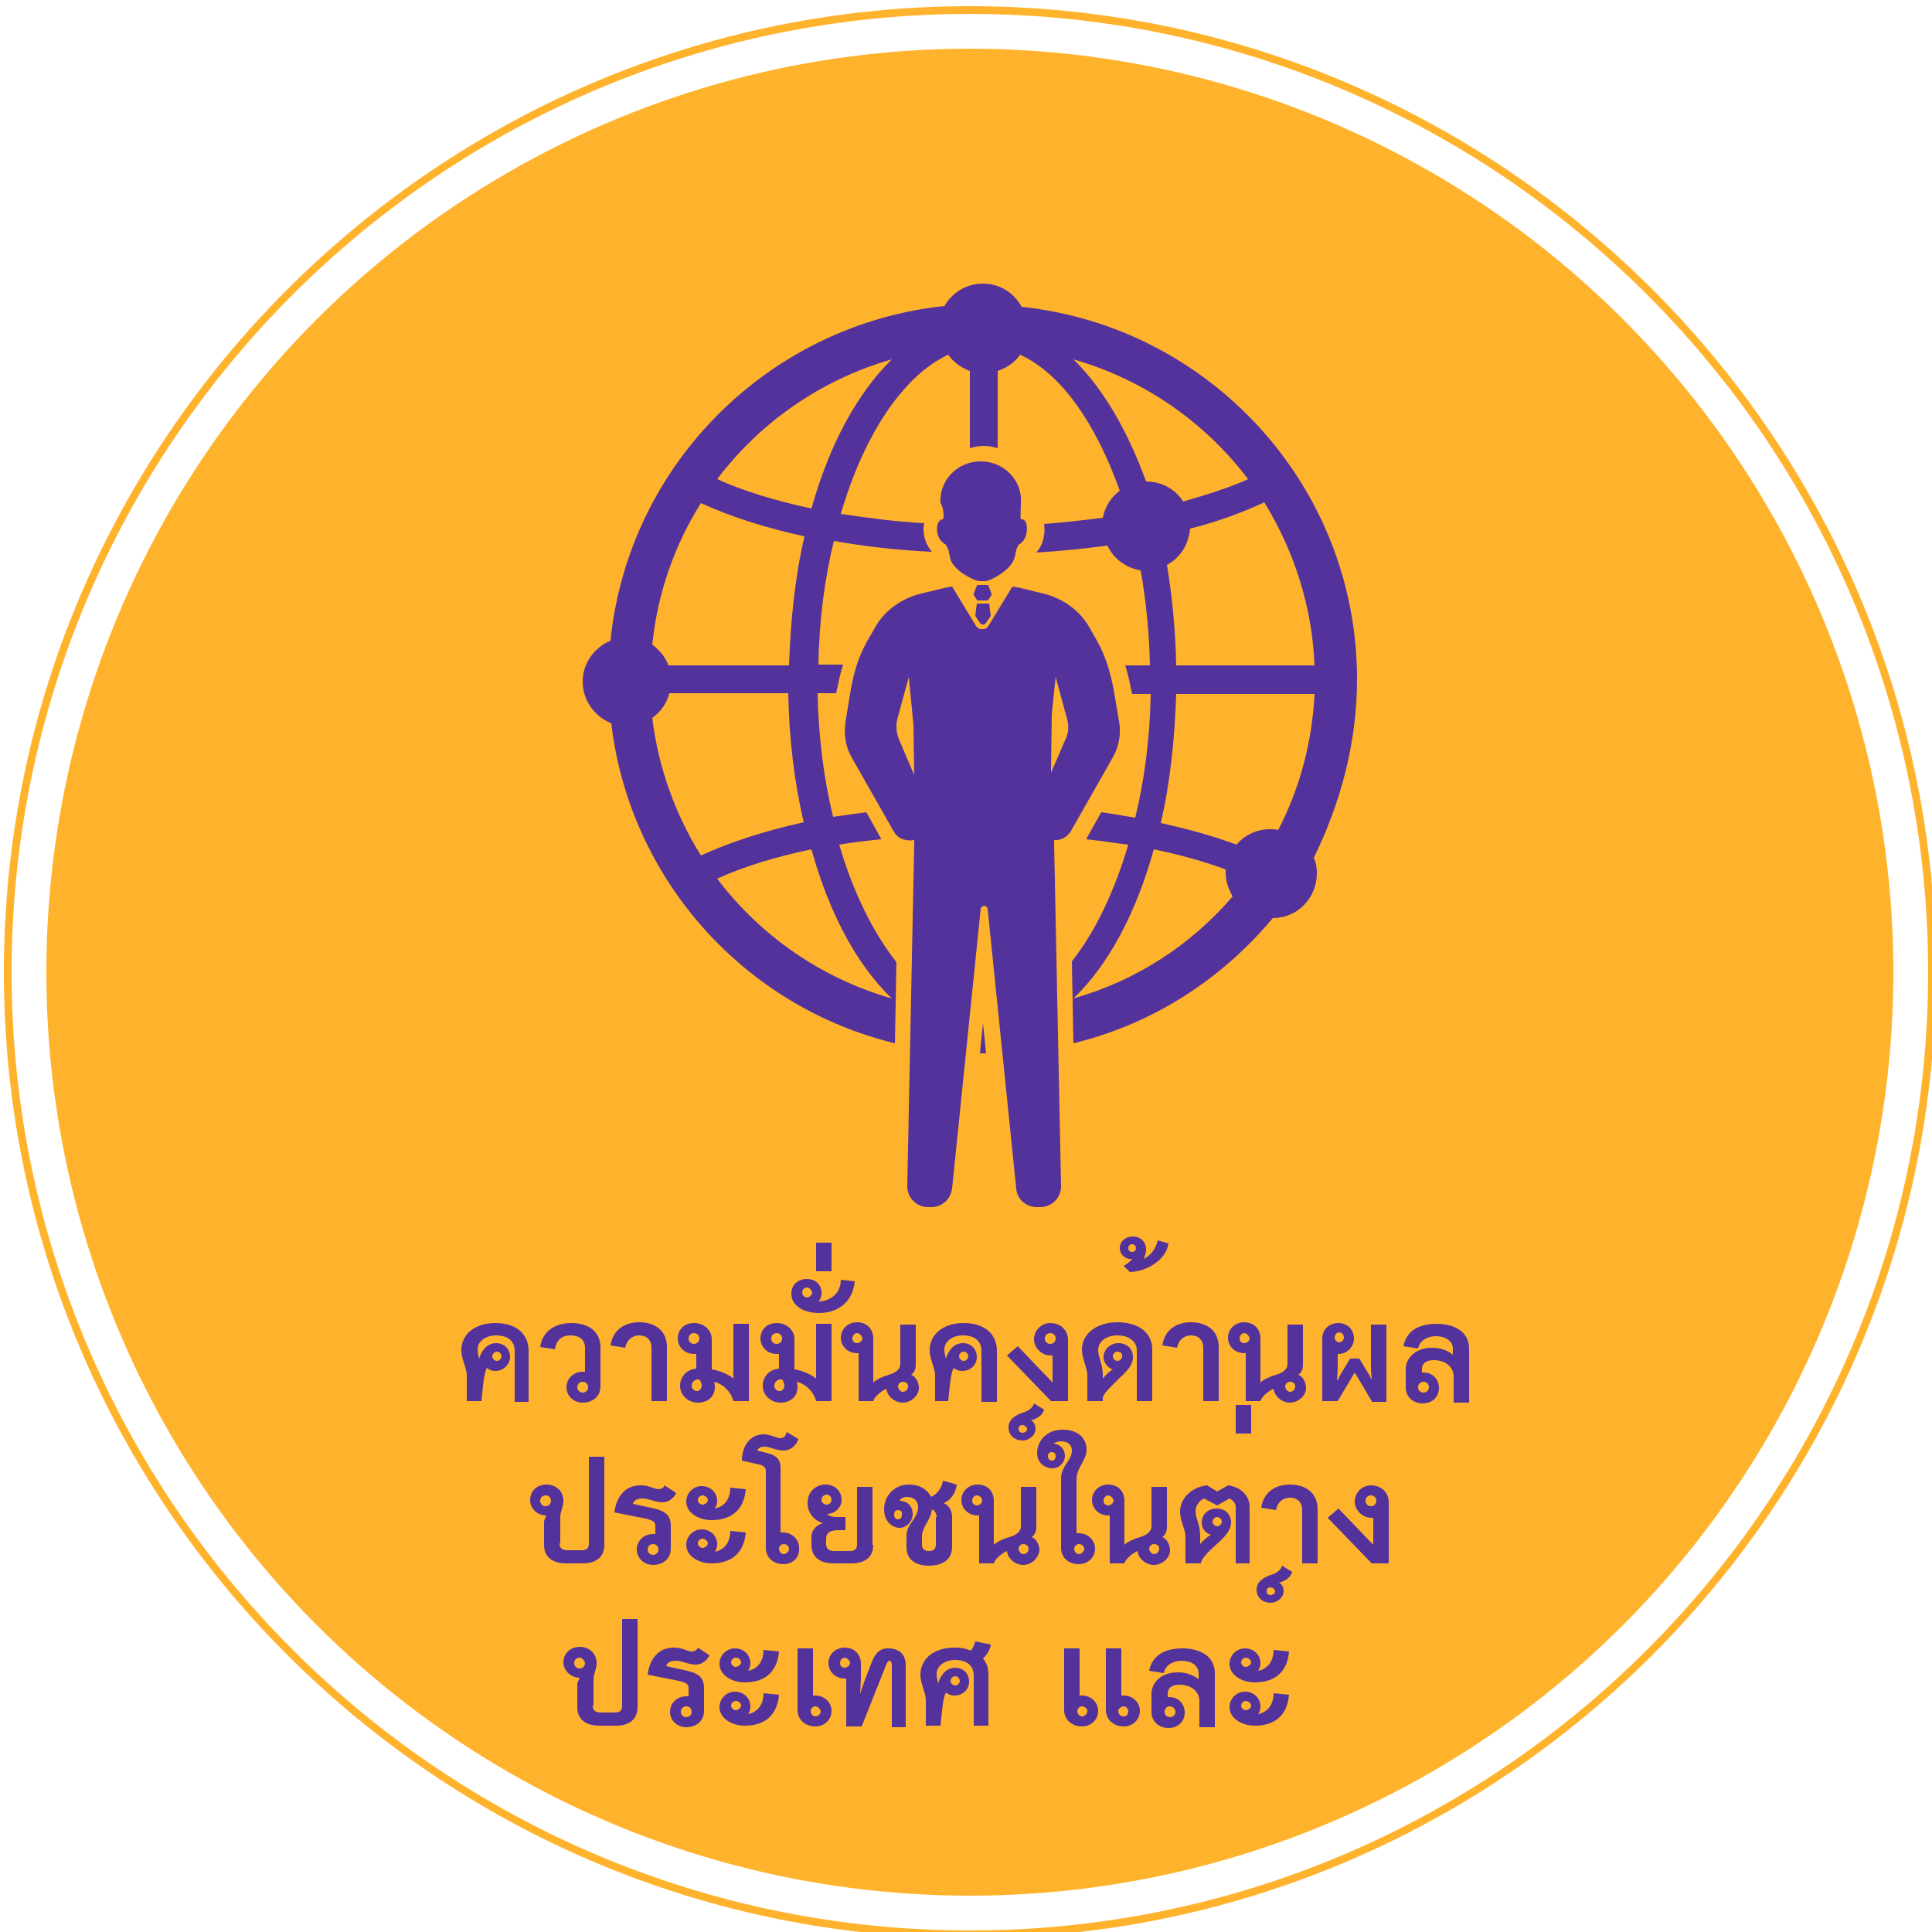 <?xml version="1.0" encoding="utf-8"?>
<!-- Generator: Adobe Illustrator 26.0.2, SVG Export Plug-In . SVG Version: 6.00 Build 0)  -->
<svg version="1.1" xmlns="http://www.w3.org/2000/svg" xmlns:xlink="http://www.w3.org/1999/xlink" x="0px" y="0px"
	 viewBox="0 0 250 250" style="enable-background:new 0 0 250 250;" xml:space="preserve">
<style type="text/css">
	.st0{fill:#FFB32C;}
	.st1{fill:#53329B;}
	.st2{display:none;}
	.st3{display:inline;}
</style>
<g id="Layer_1">
	<g>
		<circle class="st0" cx="125.5" cy="125.8" r="119.5"/>
		<path class="st0" d="M125.5,250.8c-68.9,0-125-56.1-125-125s56.1-125,125-125s125,56.1,125,125S194.4,250.8,125.5,250.8z
			 M125.5,1.8c-68.4,0-124,55.6-124,124s55.6,124,124,124s124-55.6,124-124S193.9,1.8,125.5,1.8z"/>
		<g>
			<g>
				<path class="st1" d="M122,67.2c-0.1,0-0.2,0-0.3,0.1c-0.1,0.1-0.1,0.1-0.2,0.2c-0.4,0.5-0.4,2,0.5,2.7c0.1,0.1,0.2,0.2,0.3,0.2
					c0.1,0.1,0.1,0.1,0.2,0.3c0.2,0.3,0.3,0.6,0.3,0.9c0.1,0.2,0.1,0.5,0.2,0.8c0.5,1.5,2.9,2.6,3.3,2.7c0.3,0.1,0.6,0.1,0.8,0.1
					c0.3,0,0.6,0,0.8-0.1c0.4-0.1,2.7-1.2,3.3-2.7c0.1-0.3,0.2-0.6,0.2-0.8c0.1-0.3,0.1-0.6,0.3-0.9c0.1-0.2,0.1-0.2,0.2-0.3
					c0.1,0,0.2-0.1,0.3-0.2c0.8-0.7,0.8-2.2,0.5-2.7c-0.1-0.1-0.1-0.2-0.2-0.2c-0.1-0.1-0.2-0.1-0.3-0.1s-0.1,0-0.1,0
					c-0.1-0.2,0-1.6,0-2.1c0.1-1.3-0.3-2.6-1.3-3.7c-1-1.1-2.4-1.7-3.9-1.7c-1.5,0-2.9,0.6-3.9,1.7c-0.9,1-1.4,2.3-1.3,3.7
					C122.1,65.6,122.2,67.1,122,67.2C122.1,67.2,122,67.2,122,67.2z"/>
				<path class="st1" d="M128.3,76.8l-0.4-1c0-0.1-0.1-0.1-0.2-0.1h-1.1c-0.1,0-0.1,0-0.2,0.1l-0.4,1c0,0.1,0,0.2,0,0.2l0.4,0.6
					c0,0.1,0.1,0.1,0.2,0.1h1.1c0.1,0,0.1,0,0.2-0.1l0.4-0.6C128.3,77,128.3,76.9,128.3,76.8z"/>
				<path class="st1" d="M126.4,78.1l-0.2,1.6l0.6,0.9c0.2,0.3,0.6,0.3,0.8,0l0.6-0.9l-0.2-1.6h-0.8H126.4z"/>
				<path class="st1" d="M138.6,107.5L144,98c0.8-1.4,1.1-3.1,0.8-4.7l-0.7-4.1c-0.4-2.1-1-4.2-2.1-6.2c-0.4-0.7-0.8-1.4-1.2-2.1
					c-1.3-2.1-3.4-3.5-5.8-4.1c-1-0.2-3-0.8-4-0.9l-3.1,5.1c-0.2,0.3-0.4,0.4-0.7,0.4H127c-0.3,0-0.5-0.1-0.7-0.4l-3.1-5.1
					c-0.9,0.1-3,0.7-4,0.9c-2.4,0.6-4.5,2-5.8,4.1c-0.4,0.7-0.8,1.4-1.2,2.1c-1.1,1.9-1.7,4-2.1,6.2l-0.6,3.6
					c-0.4,2.1-0.1,3.8,0.7,5.2l5.4,9.5c0.5,1,1.6,1.4,2.7,1.2v0.4l-0.9,44.4c0,1.5,1.2,2.7,2.7,2.7h0.4c1.4,0,2.5-1,2.7-2.4
					l3.7-36.2c0.1-0.5,0.8-0.5,0.9,0l3.7,36.2c0.1,1.4,1.3,2.4,2.7,2.4h0.4c1.5,0,2.7-1.2,2.7-2.7l-0.9-44.4v-0.4
					C137.1,108.8,138.1,108.4,138.6,107.5z M118.3,100.3l-2-4.7c-0.3-0.8-0.4-1.7-0.2-2.5l1.5-5.5l0.6,6.2L118.3,100.3L118.3,100.3z
					 M136.1,92.4l0.5-4.8l1.5,5.5c0.2,0.8,0.2,1.7-0.2,2.5L136,100L136.1,92.4L136.1,92.4z"/>
				<path class="st1" d="M175.6,87.9c0-25-19-45.6-43.4-48.2c-1-1.8-2.8-3-5-3s-4,1.2-5,2.9C99.5,42,81.3,60.1,79,82.9
					c-2.1,0.9-3.6,2.9-3.6,5.3s1.5,4.5,3.7,5.4c2.4,20.3,17.3,36.7,36.7,41.4l0.2-10.5c-3-3.8-5.6-9-7.4-15.2
					c1.7-0.3,3.5-0.5,5.4-0.7c0,0,0,0,0-0.1l-1.9-3.4c-1.5,0.2-2.9,0.4-4.3,0.6c-1.2-4.9-1.9-10.4-2-16h2.4l0.2-0.9
					c0.2-1,0.4-1.9,0.7-2.8h-3.2c0.1-5.7,0.8-11.1,2-16c4,0.7,8.2,1.2,12.7,1.4c-0.9-1-1.3-2.5-1-3.7c-3.8-0.2-7.4-0.7-10.8-1.2
					c3-10.3,8.1-17.9,13.9-20.6c0.7,1,1.7,1.7,2.8,2.1v10c0.6-0.2,1.2-0.3,1.8-0.3c0.6,0,1.2,0.1,1.8,0.3V48
					c1.2-0.4,2.2-1.1,2.9-2.1c5.3,2.4,9.8,8.9,12.9,17.6c-1.1,0.8-1.9,2-2.2,3.5c-2.4,0.3-5,0.6-7.6,0.8c0.2,1.2-0.1,2.7-1,3.7
					c3.2-0.2,6.2-0.5,9.2-0.9c0.8,1.7,2.4,2.9,4.3,3.2c0.7,3.9,1.1,8,1.2,12.3h-3.2c0.3,0.9,0.5,1.8,0.7,2.8l0.2,0.9h2.4
					c-0.1,5.7-0.8,11.1-2,16c-1.4-0.2-2.9-0.5-4.4-0.7l-1.9,3.4c0,0,0,0,0,0.1c1.9,0.2,3.7,0.5,5.4,0.7c-1.8,6.1-4.3,11.3-7.3,15.1
					l0.2,10.6c10.3-2.5,19.2-8.3,25.8-16.2c3.2,0,5.7-2.6,5.7-5.8c0-0.7-0.1-1.4-0.4-2C173.4,104.1,175.6,96.2,175.6,87.9z
					 M86.5,86.1c-0.4-1.1-1.2-2-2.1-2.7c0.7-6.7,2.9-12.9,6.3-18.3c3.7,1.7,8.3,3.2,13.4,4.3c-1.2,5.1-1.8,10.8-2,16.7
					C102.1,86.1,86.5,86.1,86.5,86.1z M90.7,110.7L90.7,110.7c-3.3-5.3-5.5-11.3-6.3-17.8c1.1-0.8,1.9-1.9,2.2-3.2H102
					c0.1,5.9,0.8,11.6,2,16.7C99,107.5,94.4,109,90.7,110.7z M115.4,129.2c-9.1-2.6-17-8.1-22.6-15.5l0,0c3.3-1.5,7.4-2.8,12.2-3.8
					C107.3,118.2,110.9,124.9,115.4,129.2z M105,65.8c-4.7-1-8.9-2.3-12.2-3.8c5.6-7.4,13.5-12.9,22.6-15.5
					C110.9,50.9,107.3,57.6,105,65.8z M165.4,107.4c-0.4-0.1-0.7-0.1-1.1-0.1c-1.7,0-3.3,0.8-4.3,2c-2.9-1.1-6.2-2-9.8-2.8
					c1.2-5.1,1.8-10.8,2-16.7h17.9C169.8,96,168.2,102,165.4,107.4z M170.1,86.1h-17.9c-0.1-4.5-0.5-8.9-1.2-13
					c1.7-0.9,2.8-2.6,3-4.7c3.6-0.9,6.8-2.1,9.6-3.4C167.4,71.2,169.8,78.4,170.1,86.1z M138.9,46.5c9.1,2.6,17,8.1,22.6,15.5
					c-2.4,1.1-5.3,2-8.4,2.9c-1-1.6-2.8-2.6-4.8-2.6l0,0C145.9,55.7,142.7,50.2,138.9,46.5z M138.9,129.2c4.5-4.3,8.1-11,10.4-19.3
					c3.4,0.7,6.6,1.6,9.3,2.6c0,0.1,0,0.3,0,0.4c0,1.2,0.4,2.2,0.9,3.1C154.1,122.3,147,126.9,138.9,129.2z"/>
				<path class="st1" d="M126.8,136.3c0.1,0,0.2,0,0.3,0c0.2,0,0.3,0,0.5,0l-0.4-3.9L126.8,136.3z"/>
			</g>
		</g>
	</g>
</g>
<g id="Layer_3" class="st2">
	<g class="st3">
		<path class="st1" d="M35.3,182.8L35.3,182.8c0-4,3-7.3,7.3-7.3s7.3,3.3,7.3,7.2l0,0c0,3.9-3,7.2-7.3,7.2S35.3,186.8,35.3,182.8z
			 M47.4,182.8L47.4,182.8c0-2.8-2-5-4.8-5s-4.7,2.2-4.7,4.9l0,0c0,2.7,2,5,4.8,5C45.4,187.8,47.4,185.6,47.4,182.8z"/>
		<path class="st1" d="M51.6,179.2h2.6L57,187l2.9-7.8h2.5l-4.2,10.7H56L51.6,179.2z"/>
		<path class="st1" d="M63.4,184.6L63.4,184.6c0-3.1,2.1-5.5,5.2-5.5c3.4,0,5.1,2.6,5.1,5.7c0,0.2,0,0.4,0,0.7h-7.8
			c0.3,1.7,1.5,2.7,3,2.7c1.2,0,2-0.4,2.9-1.3l1.4,1.3c-1,1.2-2.4,2-4.3,2C65.7,190,63.4,187.8,63.4,184.6z M71.2,183.8
			c-0.2-1.6-1.1-2.8-2.7-2.8c-1.5,0-2.5,1.1-2.7,2.8H71.2z"/>
		<path class="st1" d="M76,179.2h2.4v2.4c0.7-1.6,1.9-2.7,3.7-2.6v2.6H82c-2.1,0-3.6,1.4-3.6,4.2v4H76V179.2z"/>
		<path class="st1" d="M83.4,188.4l1.1-1.6c1.1,0.9,2.4,1.3,3.5,1.3c1,0,1.6-0.4,1.6-1.1l0,0c0-0.8-1.1-1.1-2.4-1.5
			c-1.6-0.4-3.3-1.1-3.3-3.1l0,0c0-2,1.7-3.2,3.8-3.2c1.3,0,2.8,0.5,3.9,1.2l-1,1.7c-1-0.6-2.1-1-3-1c-0.9,0-1.5,0.4-1.5,1.1l0,0
			c0,0.8,1.1,1.1,2.4,1.5c1.5,0.5,3.3,1.2,3.3,3.1l0,0c0,2.2-1.7,3.3-3.9,3.3C86.4,190,84.7,189.5,83.4,188.4z"/>
		<path class="st1" d="M93.7,184.6L93.7,184.6c0-3.1,2.1-5.5,5.2-5.5c3.4,0,5.1,2.6,5.1,5.7c0,0.2,0,0.4,0,0.7h-7.8
			c0.3,1.7,1.5,2.7,3,2.7c1.2,0,2-0.4,2.9-1.3l1.4,1.3c-1,1.2-2.4,2-4.3,2C96.1,190,93.7,187.8,93.7,184.6z M101.5,183.8
			c-0.2-1.6-1.1-2.8-2.7-2.8c-1.5,0-2.5,1.1-2.7,2.8H101.5z"/>
		<path class="st1" d="M112.8,189.8v-1.3c-0.7,0.9-1.8,1.5-3.4,1.5c-2,0-3.8-1.1-3.8-3.3l0,0c0-2.3,1.8-3.5,4.3-3.5
			c1.3,0,2.1,0.2,2.9,0.4v-0.2c0-1.5-0.9-2.3-2.6-2.3c-1.2,0-2.1,0.3-3,0.7l-0.7-1.9c1.2-0.5,2.3-0.9,4-0.9c3.1,0,4.6,1.6,4.6,4.5
			v6.3H112.8z M112.9,185.4c-0.6-0.2-1.5-0.4-2.4-0.4c-1.5,0-2.4,0.6-2.4,1.6l0,0c0,1,0.9,1.6,2,1.6c1.6,0,2.8-0.9,2.8-2.2V185.4z"
			/>
		<path class="st1" d="M117.2,188.4l1.1-1.6c1.1,0.9,2.4,1.3,3.5,1.3c1,0,1.6-0.4,1.6-1.1l0,0c0-0.8-1.1-1.1-2.4-1.5
			c-1.6-0.4-3.3-1.1-3.3-3.1l0,0c0-2,1.7-3.2,3.8-3.2c1.3,0,2.8,0.5,3.9,1.2l-1,1.7c-1-0.6-2.1-1-3-1c-0.9,0-1.5,0.4-1.5,1.1l0,0
			c0,0.8,1.1,1.1,2.4,1.5c1.5,0.5,3.3,1.2,3.3,3.1l0,0c0,2.2-1.7,3.3-3.9,3.3C120.2,190,118.6,189.5,117.2,188.4z"/>
		<path class="st1" d="M134.5,175.8h2.5v14h-2.5V175.8z"/>
		<path class="st1" d="M140.4,179.2h2.4v1.6c0.7-1,1.7-1.9,3.3-1.9c2.4,0,3.8,1.6,3.8,4.1v6.7h-2.4v-6c0-1.6-0.8-2.6-2.3-2.6
			c-1.4,0-2.4,1-2.4,2.6v6h-2.4L140.4,179.2L140.4,179.2z"/>
		<path class="st1" d="M153.3,186.9v-5.6H152v-2.1h1.3v-2.9h2.4v2.9h2.8v2.1h-2.8v5.2c0,0.9,0.5,1.3,1.3,1.3c0.5,0,1-0.1,1.5-0.4v2
			c-0.6,0.3-1.3,0.5-2.2,0.5C154.6,190,153.3,189.2,153.3,186.9z"/>
		<path class="st1" d="M160.2,184.6L160.2,184.6c0-3.1,2.1-5.5,5.2-5.5c3.4,0,5.1,2.6,5.1,5.7c0,0.2,0,0.4,0,0.7h-7.8
			c0.3,1.7,1.5,2.7,3,2.7c1.2,0,2-0.4,2.9-1.3l1.4,1.3c-1,1.2-2.4,2-4.3,2C162.5,190,160.2,187.8,160.2,184.6z M168,183.8
			c-0.2-1.6-1.1-2.8-2.7-2.8c-1.5,0-2.5,1.1-2.7,2.8H168z"/>
		<path class="st1" d="M172.8,179.2h2.4v2.4c0.7-1.6,1.9-2.7,3.7-2.6v2.6h-0.1c-2.1,0-3.6,1.4-3.6,4.2v4h-2.4L172.8,179.2
			L172.8,179.2z"/>
		<path class="st1" d="M180.1,184.6L180.1,184.6c0-3.1,2.1-5.5,5.2-5.5c3.4,0,5.1,2.6,5.1,5.7c0,0.2,0,0.4,0,0.7h-7.8
			c0.3,1.7,1.5,2.7,3,2.7c1.2,0,2-0.4,2.9-1.3l1.4,1.3c-1,1.2-2.4,2-4.3,2C182.5,190,180.1,187.8,180.1,184.6z M188,183.8
			c-0.2-1.6-1.1-2.8-2.7-2.8c-1.5,0-2.5,1.1-2.7,2.8H188z"/>
		<path class="st1" d="M191.9,188.4l1.1-1.6c1.1,0.9,2.4,1.3,3.5,1.3c1,0,1.6-0.4,1.6-1.1l0,0c0-0.8-1.1-1.1-2.4-1.5
			c-1.6-0.4-3.3-1.1-3.3-3.1l0,0c0-2,1.7-3.2,3.8-3.2c1.3,0,2.8,0.5,3.9,1.2l-1,1.7c-1-0.6-2.1-1-3-1s-1.5,0.4-1.5,1.1l0,0
			c0,0.8,1.1,1.1,2.4,1.5c1.5,0.5,3.3,1.2,3.3,3.1l0,0c0,2.2-1.7,3.3-3.9,3.3C194.9,190,193.3,189.5,191.9,188.4z"/>
		<path class="st1" d="M203.1,186.9v-5.6h-1.3v-2.1h1.3v-2.9h2.4v2.9h2.8v2.1h-2.8v5.2c0,0.9,0.5,1.3,1.3,1.3c0.5,0,1-0.1,1.5-0.4v2
			c-0.6,0.3-1.3,0.5-2.2,0.5C204.4,190,203.1,189.2,203.1,186.9z"/>
		<path class="st1" d="M209.9,188.4l1.1-1.6c1.1,0.9,2.4,1.3,3.5,1.3c1,0,1.6-0.4,1.6-1.1l0,0c0-0.8-1.1-1.1-2.4-1.5
			c-1.6-0.4-3.3-1.1-3.3-3.1l0,0c0-2,1.7-3.2,3.8-3.2c1.3,0,2.8,0.5,3.9,1.2l-1,1.7c-1-0.6-2.1-1-3-1s-1.5,0.4-1.5,1.1l0,0
			c0,0.8,1.1,1.1,2.4,1.5c1.5,0.5,3.3,1.2,3.3,3.1l0,0c0,2.2-1.7,3.3-3.9,3.3C212.9,190,211.3,189.5,209.9,188.4z"/>
		<path class="st1" d="M74,213.2l1.9-2.3c1.7,1.5,3.5,2.4,5.7,2.4c2,0,3.2-0.9,3.2-2.3v-0.1c0-1.3-0.7-2-4.1-2.8
			c-3.9-0.9-6.1-2.1-6.1-5.4v-0.1c0-3.1,2.6-5.3,6.2-5.3c2.7,0,4.8,0.8,6.6,2.3l-1.7,2.4c-1.6-1.2-3.3-1.9-4.9-1.9c-1.9,0-3,1-3,2.2
			v0.1c0,1.4,0.8,2,4.3,2.9c3.8,0.9,5.9,2.3,5.9,5.3v0.1c0,3.4-2.7,5.4-6.5,5.4C78.8,216.1,76.2,215.1,74,213.2z"/>
		<path class="st1" d="M90.7,209L90.7,209c0-4,2.8-7.2,6.7-7.2c4.4,0,6.6,3.4,6.6,7.4c0,0.3,0,0.6-0.1,0.9h-10
			c0.3,2.2,1.9,3.5,4,3.5c1.5,0,2.6-0.6,3.7-1.6l1.8,1.6c-1.3,1.6-3.1,2.6-5.6,2.6C93.8,216.1,90.7,213.2,90.7,209z M100.9,208
			c-0.2-2-1.4-3.6-3.5-3.6c-1.9,0-3.3,1.5-3.6,3.6H100.9z"/>
		<path class="st1" d="M106.4,209L106.4,209c0-4,3-7.2,7.1-7.2c2.6,0,4.2,1,5.5,2.4l-2,2.1c-1-1-2-1.7-3.6-1.7c-2.3,0-4,2-4,4.4v0.1
			c0,2.4,1.7,4.4,4.1,4.4c1.5,0,2.6-0.7,3.6-1.7l1.9,1.9c-1.4,1.5-2.9,2.6-5.6,2.6C109.5,216.1,106.4,212.9,106.4,209z"/>
		<path class="st1" d="M121.9,210.8v-8.7h3.1v7.8c0,2.1,1.1,3.4,2.9,3.4s3.1-1.3,3.1-3.4v-7.7h3.1v13.7H131v-2.2
			c-0.9,1.3-2.2,2.4-4.3,2.4C123.7,216.1,121.9,214,121.9,210.8z"/>
		<path class="st1" d="M138.2,202.1h3.1v3.1c0.9-2.1,2.4-3.5,4.9-3.4v3.3H146c-2.8,0-4.7,1.8-4.7,5.4v5.2h-3.1V202.1z"/>
		<path class="st1" d="M149,197h3.4v3H149V197z M149.1,202.1h3.1v13.7h-3.1V202.1z"/>
		<path class="st1" d="M157,212v-7.2h-1.8v-2.7h1.7v-3.8h3.1v3.8h3.7v2.7H160v6.7c0,1.2,0.6,1.7,1.7,1.7c0.7,0,1.3-0.2,1.9-0.5v2.6
			c-0.8,0.4-1.7,0.7-2.8,0.7C158.6,216,157,215,157,212z"/>
		<path class="st1" d="M166.6,219.2l1.1-2.3c0.6,0.3,1.2,0.5,1.8,0.5c0.9,0,1.4-0.4,2-1.6l-5.7-13.7h3.4l3.9,10.2l3.6-10.2h3.3
			l-5.5,14.1c-1.1,2.8-2.3,3.8-4.5,3.8C168.5,220,167.5,219.7,166.6,219.2z"/>
	</g>
</g>
<g id="hindi" class="st2">
	<g class="st3">
		<path class="st1" d="M63,174.3l0.2-0.3h13l0.9,1.9l-0.2,0.3h-2.4l0.1,12.1l-0.2,0.1l-2.2-0.6l0.1-2.8c-0.9,0.5-1.7,0.7-2.6,0.7
			c-1.5,0-2.8-0.6-3.9-2.1c-0.8-1.1-1.1-2-1.1-2.7c0-1.8,1.4-3.3,4.2-3.3c0.9,0,2.1,0.2,3.4,0.5v-1.9h-8.3L63,174.3z M72.3,180
			c-0.6-0.1-1.3-0.2-2.1-0.2c-2.2,0-3.4,1.1-3.4,2.4c0,0.7,0.6,1.3,2,1.3c1,0,1.9-0.3,2.7-1c0.5-0.4,0.7-0.7,0.7-1.4V180z"/>
		<path class="st1" d="M75.7,174.3l0.2-0.3h2.6c-0.7-0.8-1-1.5-1-2.4c0-1.9,1.5-3.9,4.7-3.9c2.8,0,5.8,1.5,9.2,4.8l-0.6,0.9h-0.2
			c-2.2-2.1-4.5-3.4-7-3.4c-2.4,0-3.9,1.4-3.9,3.1c0,0.4,0.1,0.7,0.2,0.9H82l0.9,1.9l-0.2,0.3h-2.4l0.1,12.1l-0.2,0.1l-2.2-0.6
			l0.1-11.6h-1.4L75.7,174.3z"/>
		<path class="st1" d="M81.6,174.3l0.2-0.3h12.4l0.9,1.9l-0.2,0.3h-2.8l0,3.9l-0.2,0.3h-1.6c-3.6,0-4.8,1.2-4.8,2.7
			c0,1.4,0.9,2.3,2.3,2.3c0.9,0,1.7-0.2,2.3-0.7c-0.2-0.3-0.4-0.7-0.4-1.3c0-1.1,0.9-1.8,1.9-1.8c1.3,0,2.2,1.1,2.2,2.3
			c0,0.8-0.4,1.5-1.2,2.1c1.2,1.1,1.9,2.1,1.9,3.3c0,1.1-0.7,2.2-1.8,2.8h-0.1l-2.3-1.8c1.2-0.7,1.9-1.5,1.9-2.4
			c0-0.5-0.2-1-0.6-1.4c-0.9,0.5-1.8,0.7-2.7,0.7c-1.6,0-2.9-0.7-4-1.6c-1-0.9-1.9-2.2-1.9-3.8c0-1.8,1-3.7,4.8-3.7h1.4
			c0.4,0,0.5-0.2,0.5-0.5v-1.6h-7.3L81.6,174.3z"/>
		<path class="st1" d="M90.8,174.3c-1.1-2.9-1.7-4.6-3.7-4.6c-1,0-1.9,0.2-2.7,0.4h-0.1l-1-2.6c0.9-0.2,1.8-0.4,2.8-0.4
			c2.8,0,3.8,2.2,6,7.1l-0.1,0.1H90.8z"/>
		<path class="st1" d="M93.7,174.3l0.2-0.3h4.3c0.4-0.2,0.9-0.2,1.4-0.2c0.6,0,1.2,0.1,1.7,0.2h8.9l0.9,1.9l-0.2,0.3h-2.4l0.1,12.1
			l-0.2,0.1l-2.2-0.6l0.1-11.6h-3c0.7,0.8,1,1.7,1,2.7c0,1.6-1.4,3.2-3.4,4.5c0.8,1,2.1,2,3.8,2.9l-0.9,2.4h-0.2
			c-1.4-0.7-2.8-2.1-4.5-4.6c-0.7,0.2-1.3,0.4-1.8,0.4c-0.4,0-0.9-0.4-1.6-1.3c-0.3-0.4-0.5-0.8-0.5-1.1c0-0.6,0.6-1.2,1.8-1.2
			c0.7,0,1.4,0.2,2.2,0.5c0.4-0.2,0.7-0.3,0.9-0.5c-2-1.4-3.5-2.7-3.5-4.2c0-0.1,0-0.4,0.1-0.6h-2L93.7,174.3z M100.8,175.9
			c-1.2,0-2,0.8-2,1.8c0,1,1,1.8,2.4,2.1c0.7-0.7,1.1-1.4,1.1-2.4C102.4,176.5,101.7,175.9,100.8,175.9z"/>
		<path class="st1" d="M109.7,174.3l0.2-0.3h2.2c-0.1-2.8-1.1-4.3-2.9-4.3c-1.2,0-1.9,0.8-1.9,1.8c0,0.6,0.3,1.2,0.8,1.8l-0.2,0.3
			l-2.1-0.9c-0.6-0.8-0.9-1.6-0.9-2.4c0-1.6,1.3-2.7,3.1-2.7c1.6,0,3.2,0.8,4.6,2.8c0.8,1.1,1.3,2.3,1.6,3.6h1.8l0.9,1.9l-0.2,0.3
			h-2.4l0.1,12.1l-0.2,0.1l-2.2-0.6l0.1-11.6h-1.4L109.7,174.3z"/>
		<path class="st1" d="M121.2,174.3l0.2-0.3h12.2l0.9,1.9l-0.2,0.3h-2.4l0,3.5l-0.2,0.3c-0.8,0-1.5,0-2.4,0c-0.8,0-1.5,0-2.1,0.1
			c-1.3,0.2-2.1,0.9-2.1,1.7c0,0.5,0.1,0.8,0.4,1.1c1.2-1,2.5-1.4,3.9-1.4c1.6,0,2.6,0.7,3.3,1.9c0.4,0.8,0.6,1.5,0.6,2.1
			c0,1.3-0.8,2.2-2.5,3l-1.8-2c1.8-0.9,2.8-1.6,2.8-2.3c0-0.2-0.3-0.5-1.2-0.5c-1.7,0-4.2,1.1-4.2,3.1c0,2.1,2.8,3.1,7.3,3.5l-1,2.2
			l-0.1,0c-4.7-1.2-8.4-3.5-8.4-6.8c0-0.6,0.2-1.2,0.5-1.8c-1.1-1.1-1.7-2.1-1.7-3.3c0-1.2,1-2.5,2.8-2.7c1.1-0.1,2.3-0.1,3.9-0.1
			v-1.5h-7.5L121.2,174.3z"/>
		<path class="st1" d="M133.2,174.3l0.2-0.3h2.6c-0.7-0.8-1-1.5-1-2.4c0-1.9,1.5-3.9,4.7-3.9c2.8,0,5.8,1.5,9.2,4.8l-0.6,0.9H148
			c-2.2-2.1-4.5-3.4-7-3.4c-2.4,0-3.9,1.4-3.9,3.1c0,0.4,0.1,0.7,0.2,0.9h2.1l0.9,1.9l-0.2,0.3h-2.4l0.1,12.1l-0.2,0.1l-2.2-0.6
			l0.1-11.6h-1.4L133.2,174.3z"/>
		<path class="st1" d="M139,174.3l0.2-0.3h13l0.9,1.9l-0.2,0.3h-2.4l0.1,12.1l-0.2,0.1l-2.2-0.6l0-7.4h-1.1c-2.1,0-3.1,0.2-3.7,0.7
			s-0.9,1-0.9,1.7c0,1.4,1.1,2.2,3.6,3.6l-1,2.2l-0.2,0c-2.3-1.7-4.4-4.6-4.4-7c0-1.5,0.7-3.4,4.5-3.4c1.1,0,2.2,0,3.2,0.1v-2H140
			L139,174.3z"/>
		<path class="st1" d="M151.8,174.3l0.2-0.3h2.4c-1-2.7-1.6-4.3-3.6-4.3c-1,0-1.9,0.2-2.7,0.4H148l-1-2.6c0.9-0.2,1.8-0.4,2.8-0.4
			c2.8,0,3.8,2.2,6,6.9h2.3l0.9,1.9l-0.2,0.3h-2.4l0.1,12.1l-0.2,0.1l-2.2-0.6l0.1-11.6h-1.4L151.8,174.3z"/>
		<path class="st1" d="M154.9,169l1.9,1.9l-1.9,1.9l-1.9-1.9L154.9,169z"/>
		<path class="st1" d="M163.3,174.3l0.2-0.3h16.7l0.9,1.9l-0.2,0.3h-7v3.3l0,0c0.7-0.5,1.5-0.8,2.2-0.8c1,0,1.8,0.4,2.5,1.2
			c0.8,0.9,1.1,1.8,1.1,2.8c0,1.4-0.7,3-1.7,4.3h-0.2l-2-1.6c1.2-1.5,2.1-3,2.1-4c0-0.5-0.2-0.7-0.7-0.7c-1,0-2.2,0.9-3.3,2.2l0,5.4
			l-0.2,0.1l-2.1-0.6l0.1-3.1l0,0c-0.7,0.5-1.4,0.7-2.2,0.7c-1.4,0-2.4-0.7-3.3-1.7c-0.7-0.8-1.2-1.8-1.2-2.8c0-2,1.6-3.3,3.7-3.3
			c0.8,0,1.9,0.1,3.1,0.5v-2h-7.5L163.3,174.3z M171.8,179.9c-0.4-0.1-0.9-0.1-1.3-0.1c-2.3,0-3.3,1.2-3.3,2.5
			c0,0.7,0.5,1.1,1.5,1.1c1.1,0,2.1-0.5,3.2-1.6V179.9z"/>
		<path class="st1" d="M179.8,174.3l0.2-0.3h2.2c-0.1-2.8-1.1-4.3-2.9-4.3c-1.2,0-1.9,0.8-1.9,1.8c0,0.6,0.3,1.2,0.8,1.8l-0.2,0.3
			l-2.1-0.9c-0.6-0.8-0.9-1.6-0.9-2.4c0-1.6,1.3-2.7,3.1-2.7c1.6,0,3.2,0.8,4.6,2.8c0.8,1.1,1.3,2.3,1.6,3.6h1.8l0.9,1.9l-0.2,0.3
			h-2.4l0.1,12.1l-0.2,0.1l-2.2-0.6l0.1-11.6h-1.4L179.8,174.3z"/>
		<path class="st1" d="M94.9,207.9l0.2-0.3h14.7l0.9,1.9l-0.2,0.3h-2.4l0.1,12.1L108,222l-2.2-0.6l0.1-4.7c-0.6,0.1-1.2,0.1-1.8,0.1
			c-0.9,0-2.2-0.2-3.2-0.7c-0.4,0.6-1.1,1.1-1.5,1.4c1.1,1.1,2.7,2.1,4.8,3.1l-1,2.3h-0.2c-2.3-1.7-4.3-3.6-5.6-5.6
			c-0.7-1.1-1-1.9-1-2.4c0-0.8,0.5-1.4,1.4-1.4c0.3,0,0.8,0,1.1,0.1c0.1-0.5,0.2-1.1,0.2-1.8c0-0.7-0.1-1.4-0.2-1.9h-3L94.9,207.9z
			 M101,209.8c0.2,1.1,0.3,2.1,0.3,3c0,0.5,0,1-0.1,1.4c0.7,0.1,1.4,0.2,2.2,0.2c1,0,1.8-0.1,2.4-0.3v-4.3H101z"/>
		<path class="st1" d="M100.5,223h0.2c2,2.6,3.6,3.8,5.1,3.8c1.1,0,2.2-0.7,2.2-1.7c0-0.2-0.2-0.5-0.8-0.5c-0.6,0-1.3,0.3-1.9,0.8
			h-0.2l-1.1-1.9c0.9-0.6,1.7-0.9,2.4-0.9c1,0,1.9,0.5,2.6,1.9c0.3,0.6,0.5,1.2,0.5,1.8c0,1.4-1.2,2.5-3,2.5c-2.1,0-4.2-1.6-6.7-5
			L100.5,223z"/>
		<path class="st1" d="M109.4,207.9l0.2-0.3h9.8l0.9,1.9l-0.2,0.3h-3.1c0.1,0.6,0.2,1.1,0.2,1.7c0,2.7-1.2,4.1-3,5.1
			c1.1,1.2,2.9,2.3,5,3.3l-1.1,2.3h-0.2c-2.8-2.1-5-4.3-6.3-6.7c-0.3-0.6-0.5-1.1-0.5-1.4c0-0.2,0.1-0.5,0.2-0.8
			c0.2-0.4,0.7-0.6,1.3-0.6c0.6,0,1.3,0,1.7,0.1c0.3-0.4,0.5-1,0.5-2c0-0.4,0-0.7-0.1-1h-4.4L109.4,207.9z"/>
		<path class="st1" d="M118.9,207.9l0.2-0.3h16.7l0.9,1.9l-0.2,0.3h-7v3.3l0,0c0.7-0.5,1.5-0.8,2.2-0.8c1,0,1.8,0.4,2.5,1.2
			c0.8,0.9,1.1,1.8,1.1,2.8c0,1.4-0.7,3-1.7,4.3h-0.2l-2-1.6c1.2-1.5,2.1-3,2.1-4c0-0.5-0.2-0.7-0.7-0.7c-1,0-2.2,0.9-3.3,2.2l0,5.4
			l-0.2,0.1l-2.1-0.6l0.1-3.1l0,0c-0.7,0.5-1.4,0.7-2.2,0.7c-1.4,0-2.4-0.7-3.3-1.7c-0.7-0.8-1.2-1.8-1.2-2.8c0-2,1.6-3.3,3.7-3.3
			c0.8,0,1.9,0.1,3.1,0.5v-2h-7.5L118.9,207.9z M127.4,213.5c-0.4-0.1-0.9-0.1-1.3-0.1c-2.3,0-3.3,1.2-3.3,2.5
			c0,0.7,0.5,1.1,1.5,1.1c1.1,0,2.1-0.5,3.2-1.6V213.5z"/>
		<path class="st1" d="M130.4,222.6c0.3,0,0.6,0,0.9,0c1.4,0,2.6,0.5,3.6,1.2c1.1,0.8,2.7,2.3,4.2,3.8l-0.5,0.9h-0.2
			c-2.2-2.2-3.7-3.6-5.9-3.6c-0.4,0-0.8,0-1.2,0.1l-0.1-0.1L130.4,222.6z"/>
		<path class="st1" d="M135.4,207.9l0.2-0.3h12.7l0.9,1.9l-0.2,0.3h-2.4l0.1,12.1l-0.2,0.1l-2.2-0.6l0.1-3.7
			c-0.6,0.4-1.2,0.5-1.9,0.5c-0.9,0-1.8-0.3-2.7-1c-1.6-1.2-2.3-2.2-2.3-5.1c0-0.9,0-1.7,0-2.4h-1.3L135.4,207.9z M140,210.7
			L140,210.7c-0.1,0.5-0.1,1.1-0.1,1.7c0,2.5,0.1,3.9,1.5,3.9c0.6,0,1.3-0.3,2.1-0.8L140,210.7z M140.8,209.8l3.4,4.6l0.1,0
			c0.1-0.3,0.1-0.6,0.1-1v-3.7L140.8,209.8L140.8,209.8z"/>
		<path class="st1" d="M147.9,207.9l0.2-0.3h6.1l0.9,1.9l-0.2,0.3h-2.4l0.1,12.1l-0.2,0.1l-2.2-0.6l0.1-11.6h-1.4L147.9,207.9z"/>
	</g>
</g>
<g id="Layer_5" class="st2">
	<g class="st3">
		<path class="st1" d="M75.3,173.8v-2.5H65v-1.8h16.7v1.8h-3v4.5h-8.3c-0.2,0-0.3,0-0.5,0.1s-0.3,0.1-0.4,0.2s-0.2,0.2-0.3,0.3
			s-0.1,0.3-0.1,0.4c0,0.4,0.1,0.7,0.4,0.9c0.3,0.2,0.6,0.3,0.9,0.3H78v2h-4.9c0.1,0.5,0.2,0.9,0.4,1.3c0.2,0.3,0.5,0.6,0.9,0.8
			s0.9,0.3,1.4,0.4s1.2,0.1,2,0.1l-0.2,1.9c-1.2,0-2.2-0.1-3.1-0.3s-1.7-0.5-2.4-0.8c-0.7-0.4-1.2-0.8-1.6-1.4
			c-0.4-0.6-0.6-1.2-0.7-2c-0.6-0.1-1.2-0.2-1.6-0.3s-0.9-0.4-1.2-0.7c-0.3-0.3-0.6-0.6-0.7-1s-0.3-0.8-0.3-1.3
			c0-0.4,0.1-0.8,0.3-1.1s0.4-0.6,0.7-0.9c0.3-0.2,0.6-0.4,1-0.6c0.4-0.1,0.8-0.2,1.2-0.2H75.3z"/>
		<path class="st1" d="M85.6,169.5h3v1.8h-3v5.2c0,0.5,0,1.1,0,1.7c0,0.6,0,1.3,0,1.9s0,1.3,0.1,2s0.1,1.2,0.1,1.8h-3.7
			c0-0.5,0.1-1.1,0.1-1.7c0-0.6,0.1-1.3,0.1-1.9s0-1.3,0-1.9c0-0.6,0-1.2,0-1.8v-5.2h-1.1v-1.8h1.1v-1.2c0-0.9,0.2-1.7,0.5-2.4
			c0.3-0.7,0.7-1.2,1.2-1.7c0.5-0.4,1.1-0.8,1.7-1c0.6-0.2,1.3-0.3,1.9-0.3s1.3,0.1,1.9,0.3c0.6,0.2,1.2,0.5,1.7,1s0.9,1,1.2,1.7
			c0.3,0.7,0.5,1.5,0.5,2.4v1.5h-3.3v-2.2c0-0.6-0.1-1-0.2-1.4c-0.1-0.4-0.2-0.7-0.4-0.9s-0.4-0.4-0.6-0.5s-0.5-0.2-0.8-0.2
			c-0.2,0-0.5,0.1-0.7,0.2s-0.5,0.3-0.6,0.5s-0.3,0.5-0.5,0.9c-0.1,0.4-0.2,0.8-0.2,1.4V169.5z"/>
		<path class="st1" d="M97.4,182.2c0.3,0,0.6-0.1,0.8-0.2s0.6-0.3,0.8-0.5c0.3-0.2,0.5-0.5,0.7-0.8s0.3-0.7,0.4-1.1l2.4,0.6
			c-0.1,0.6-0.3,1.1-0.5,1.6c-0.2,0.5-0.6,0.9-1,1.3s-0.9,0.6-1.4,0.8s-1.2,0.3-1.9,0.3c-0.8,0-1.6-0.1-2.2-0.3
			c-0.7-0.2-1.3-0.5-1.8-0.9s-1-0.8-1.4-1.4s-0.7-1.1-1-1.7s-0.4-1.2-0.6-1.8s-0.2-1.3-0.2-1.9c-0.2-0.1-0.4-0.1-0.6-0.3
			s-0.3-0.3-0.4-0.4c-0.1-0.2-0.2-0.3-0.3-0.5c-0.1-0.2-0.1-0.4-0.1-0.6c0-0.3,0.1-0.5,0.2-0.7s0.3-0.4,0.5-0.6
			c0.2-0.2,0.4-0.3,0.7-0.4c0.3-0.1,0.6-0.1,0.9-0.1c0.3,0,0.6,0,0.9,0.1c0.3,0.1,0.5,0.2,0.7,0.4s0.3,0.3,0.5,0.5
			c0.1,0.2,0.2,0.4,0.2,0.6h5.3v-2.8H88.3v-1.8h17.2v1.8h-3v4.8h-8.7c0,0.7,0.1,1.4,0.2,2.1s0.4,1.4,0.6,1.9
			c0.3,0.6,0.7,1.1,1.1,1.4S96.8,182.2,97.4,182.2z"/>
		<path class="st1" d="M100.8,169.1c-0.2-0.4-0.4-0.8-0.6-1.2s-0.4-0.7-0.7-1.1s-0.5-0.6-0.8-0.9s-0.7-0.5-1.1-0.6
			c-0.4-0.2-0.9-0.3-1.5-0.4s-1.2-0.1-2-0.1h-2.8v-2h2.9c0.8,0,1.5,0,2.1,0.1s1.1,0.2,1.6,0.4c0.5,0.2,0.9,0.4,1.3,0.8
			c0.4,0.3,0.7,0.7,1,1.1c0.3,0.4,0.6,0.9,0.8,1.4s0.5,1.1,0.8,1.8L100.8,169.1z"/>
		<path class="st1" d="M105.3,169.5h16.8v1.8h-3v5.2c0,0.5,0,1.1,0,1.7c0,0.6,0,1.3,0,1.9s0,1.3,0.1,2s0,1.2,0.1,1.8h-3.8
			c0-0.4,0-0.9,0.1-1.4c0-0.5,0-1.1,0.1-1.6s0-1.1,0-1.7s0-1.1,0-1.6h-4.4c-0.1,0.5-0.3,0.9-0.5,1.4s-0.5,0.8-0.8,1.1
			c-0.3,0.3-0.6,0.6-1,0.7c-0.4,0.2-0.8,0.3-1.2,0.3c-0.5,0-1-0.2-1.3-0.5s-0.5-0.7-0.5-1.2c0-0.3,0.1-0.5,0.2-0.9
			c0.1-0.3,0.3-0.6,0.5-0.9c0.2-0.3,0.5-0.6,0.8-0.9c0.3-0.3,0.7-0.5,1.1-0.7c0-0.4-0.1-0.8-0.1-1.2s-0.2-0.8-0.3-1.2
			c-0.1-0.4-0.3-0.8-0.5-1.2c-0.2-0.4-0.5-0.8-0.8-1.2h-1.6V169.5z M111.4,175.6h4.3v-4.3h-5.5c0.3,0.6,0.6,1.3,0.8,2
			C111.3,174,111.4,174.8,111.4,175.6z"/>
		<path class="st1" d="M122,183.9c0-0.2,0-0.3,0.1-0.5s0.2-0.3,0.3-0.4c0.1-0.1,0.3-0.2,0.4-0.3s0.3-0.1,0.5-0.1s0.3,0,0.5,0.1
			s0.3,0.2,0.4,0.3c0.1,0.1,0.2,0.3,0.3,0.4s0.1,0.3,0.1,0.5s0,0.3-0.1,0.5s-0.2,0.3-0.3,0.4c-0.1,0.1-0.3,0.2-0.4,0.3
			s-0.3,0.1-0.5,0.1s-0.3,0-0.5-0.1s-0.3-0.2-0.4-0.3c-0.1-0.1-0.2-0.3-0.3-0.4S122,184.1,122,183.9z"/>
		<path class="st1" d="M119,169.8h-3.3v-1.6c0-0.9,0.2-1.7,0.5-2.4c0.3-0.7,0.7-1.2,1.2-1.7c0.5-0.4,1.1-0.8,1.7-1
			c0.6-0.2,1.3-0.3,1.9-0.3s1.3,0.1,1.9,0.3c0.6,0.2,1.2,0.6,1.7,1c0.5,0.4,0.9,1,1.2,1.7c0.3,0.7,0.5,1.5,0.5,2.4v1.2h3v1.8h-3v5.2
			c0,0.5,0,1.1,0,1.8c0,0.6,0,1.3,0,1.9c0,0.7,0,1.3,0.1,1.9c0,0.6,0.1,1.2,0.1,1.7h-3.7c0-0.5,0.1-1.1,0.1-1.8s0-1.3,0.1-2
			c0-0.7,0-1.3,0-1.9c0-0.6,0-1.2,0-1.7v-5.2h-1.2v-1.8h1.2v-1.9c0-0.6-0.1-1-0.2-1.4c-0.1-0.4-0.3-0.7-0.5-0.9s-0.4-0.4-0.6-0.5
			s-0.5-0.2-0.7-0.2c-0.3,0-0.5,0.1-0.8,0.2c-0.2,0.1-0.4,0.3-0.6,0.5s-0.3,0.5-0.4,0.9c-0.1,0.4-0.2,0.8-0.2,1.4V169.8z"/>
		<path class="st1" d="M140.6,176.6c-0.8,0-1.4,0.2-1.8,0.5c-0.5,0.3-0.7,0.8-0.7,1.4c0,0.5,0.1,1,0.4,1.5s0.6,0.8,1,1.2
			c0.4,0.3,0.9,0.6,1.4,0.7s1,0.3,1.5,0.3c0.4,0,0.7-0.1,1-0.3c0.2-0.2,0.4-0.4,0.6-0.6c0.1-0.3,0.2-0.5,0.2-0.8
			c0-0.3,0.1-0.6,0.1-0.8v-8.3h-10v-1.8h16.4v1.8h-3v8.3c0,0.8-0.1,1.6-0.4,2.1c-0.2,0.6-0.6,1-1,1.4c-0.4,0.4-1,0.6-1.6,0.8
			c-0.6,0.2-1.3,0.2-2.1,0.2c-1,0-1.9-0.1-2.8-0.4s-1.6-0.7-2.3-1.2c-0.7-0.5-1.2-1.1-1.6-1.8c-0.4-0.7-0.6-1.4-0.6-2.2
			c0-0.5,0.1-1,0.3-1.5c0.2-0.5,0.6-0.9,1-1.2s1-0.6,1.7-0.8c0.7-0.2,1.5-0.3,2.4-0.3V176.6z"/>
		<path class="st1" d="M154.5,169.5h3v1.8h-3v5.2c0,0.5,0,1.1,0,1.7c0,0.6,0,1.3,0,1.9s0,1.3,0.1,2s0.1,1.2,0.1,1.8H151
			c0-0.5,0.1-1.1,0.1-1.7c0-0.6,0.1-1.3,0.1-1.9s0-1.3,0-1.9c0-0.6,0-1.2,0-1.8v-5.2h-1.1v-1.8h1.1v-1.2c0-0.9,0.2-1.7,0.5-2.4
			c0.3-0.7,0.7-1.2,1.2-1.7c0.5-0.4,1.1-0.8,1.7-1c0.6-0.2,1.3-0.3,1.9-0.3s1.3,0.1,1.9,0.3c0.6,0.2,1.2,0.5,1.7,1
			c0.5,0.4,0.9,1,1.2,1.7c0.3,0.7,0.5,1.5,0.5,2.4v1.5h-3.3v-2.2c0-0.6-0.1-1-0.2-1.4c-0.1-0.4-0.2-0.7-0.4-0.9s-0.4-0.4-0.6-0.5
			s-0.5-0.2-0.8-0.2c-0.2,0-0.5,0.1-0.7,0.2s-0.5,0.3-0.6,0.5c-0.2,0.2-0.3,0.5-0.5,0.9c-0.1,0.4-0.2,0.8-0.2,1.4V169.5z"/>
		<path class="st1" d="M159.7,167.7c-0.5,0-1-0.1-1.5-0.3c-0.4-0.2-0.8-0.4-1.2-0.8s-0.7-0.7-0.9-1.2c-0.3-0.5-0.5-1-0.8-1.5l1.5-1
			c0.2,0.5,0.4,0.9,0.6,1.3s0.4,0.7,0.6,0.9s0.4,0.4,0.7,0.5s0.5,0.2,0.9,0.2s0.6-0.1,0.9-0.2s0.5-0.3,0.7-0.5s0.4-0.5,0.6-0.9
			c0.2-0.4,0.4-0.8,0.6-1.3l1.6,1c-0.2,0.6-0.5,1.1-0.8,1.5c-0.3,0.5-0.6,0.9-0.9,1.2s-0.7,0.6-1.2,0.8
			C160.7,167.6,160.2,167.7,159.7,167.7z M162.8,171H156v-1.6h6.8V171z"/>
		<path class="st1" d="M175.2,179.6c0,0.6-0.1,1.1-0.3,1.5c-0.2,0.4-0.5,0.8-0.8,1.2c-0.3,0.3-0.7,0.6-1.1,0.9
			c-0.4,0.2-0.9,0.4-1.4,0.6s-0.9,0.2-1.4,0.3c-0.5,0.1-0.9,0.1-1.3,0.1c-1,0-1.9-0.1-2.6-0.4s-1.4-0.6-1.9-0.9
			c-0.5-0.4-1-0.7-1.3-1.1c-0.3-0.4-0.6-0.7-0.8-1l1.6-1.1c0.3,0.4,0.6,0.7,1,1c0.4,0.3,0.7,0.6,1.1,0.8c0.4,0.2,0.8,0.4,1.3,0.5
			c0.5,0.1,0.9,0.2,1.4,0.2c0.3,0,0.7,0,1-0.1c0.4-0.1,0.7-0.2,1-0.5c0.3-0.2,0.6-0.5,0.8-0.8c0.2-0.3,0.3-0.7,0.3-1.2
			c0-0.3-0.1-0.6-0.2-0.9c-0.1-0.3-0.3-0.5-0.5-0.7c-0.2-0.2-0.4-0.4-0.7-0.6c-0.3-0.2-0.6-0.4-0.9-0.5c-0.5,0.1-0.9,0.2-1.4,0.3
			c-0.4,0.1-0.8,0.1-1.1,0.1c-0.5,0-1,0-1.4-0.1c-0.4-0.1-0.7-0.2-1-0.3c-0.3-0.1-0.5-0.3-0.6-0.5c-0.1-0.2-0.2-0.3-0.2-0.5
			c0-0.2,0.1-0.3,0.2-0.5c0.1-0.2,0.3-0.3,0.6-0.5c0.3-0.1,0.6-0.2,1-0.3c0.4-0.1,0.9-0.1,1.5-0.1c0.3,0,0.7,0,1,0.1
			c0.4,0,0.8,0.1,1.2,0.2c0.4-0.2,0.8-0.4,1-0.8s0.4-0.7,0.4-1.2c0-0.1,0-0.3-0.1-0.4s-0.1-0.3-0.2-0.4c-0.1-0.1-0.1-0.2-0.2-0.4
			c-0.1-0.1-0.2-0.2-0.2-0.3h-8.5v-1.8h16.1v1.8h-4.3c0.3,0.3,0.5,0.7,0.6,1c0.1,0.3,0.1,0.6,0.1,0.9c0,0.5-0.2,1-0.5,1.5
			c-0.3,0.4-0.7,0.8-1.2,1.1c0.4,0.2,0.8,0.5,1.1,0.7c0.3,0.3,0.6,0.5,0.9,0.9c0.3,0.3,0.5,0.7,0.6,1S175.2,179.2,175.2,179.6z"/>
		<path class="st1" d="M177.5,169.5h7.3v1.8h-3c0,0.5,0,1.1,0,1.7s0,1.3,0,1.9c0,0.6,0,1.3,0.1,1.9c0,0.6,0,1.2,0.1,1.7h-3.7
			c0-0.5,0.1-1.1,0.1-1.7c0-0.6,0-1.3,0.1-1.9c0-0.6,0-1.3,0-1.9s0-1.2,0-1.7h-0.9V169.5z"/>
		<path class="st1" d="M178.7,164.9c0-0.2,0-0.3,0.1-0.5s0.2-0.3,0.3-0.4c0.1-0.1,0.3-0.2,0.4-0.3s0.3-0.1,0.5-0.1
			c0.2,0,0.3,0,0.5,0.1s0.3,0.2,0.4,0.3c0.1,0.1,0.2,0.3,0.3,0.4s0.1,0.3,0.1,0.5c0,0.2,0,0.4-0.1,0.5s-0.2,0.3-0.3,0.4
			s-0.3,0.2-0.4,0.3s-0.3,0.1-0.5,0.1c-0.4,0-0.7-0.1-0.9-0.4S178.7,165.3,178.7,164.9z"/>
		<path class="st1" d="M75.6,213.4c0.3,0,0.6-0.1,0.8-0.2s0.6-0.3,0.8-0.5c0.3-0.2,0.5-0.5,0.7-0.8s0.3-0.7,0.4-1.1l2.4,0.6
			c-0.1,0.6-0.3,1.1-0.5,1.6c-0.2,0.5-0.6,0.9-1,1.3s-0.9,0.6-1.4,0.8s-1.2,0.3-1.9,0.3c-0.8,0-1.6-0.1-2.2-0.3
			c-0.7-0.2-1.3-0.5-1.8-0.9s-1-0.8-1.4-1.4s-0.7-1.1-1-1.7s-0.4-1.2-0.6-1.8S69,208,69,207.3c-0.2-0.1-0.4-0.1-0.6-0.3
			s-0.3-0.3-0.4-0.4c-0.1-0.2-0.2-0.3-0.3-0.5c-0.1-0.2-0.1-0.4-0.1-0.6c0-0.3,0.1-0.5,0.2-0.7s0.3-0.4,0.5-0.6
			c0.2-0.2,0.4-0.3,0.7-0.4c0.3-0.1,0.6-0.1,0.9-0.1c0.3,0,0.6,0,0.9,0.1c0.3,0.1,0.5,0.2,0.7,0.4s0.3,0.3,0.5,0.5
			c0.1,0.2,0.2,0.4,0.2,0.6h5.3v-2.8H66.5v-1.8h17.2v1.8h-3v4.8H72c0,0.7,0.1,1.4,0.2,2.1s0.4,1.4,0.6,1.9c0.3,0.6,0.7,1.1,1.1,1.4
			S75,213.4,75.6,213.4z"/>
		<path class="st1" d="M80.7,201h-3.3v-1.6c0-0.9,0.2-1.7,0.5-2.4c0.3-0.7,0.7-1.2,1.2-1.7c0.5-0.4,1.1-0.8,1.7-1
			c0.6-0.2,1.3-0.3,1.9-0.3s1.3,0.1,1.9,0.3c0.6,0.2,1.2,0.6,1.7,1s0.9,1,1.2,1.7s0.5,1.5,0.5,2.4v1.2h3v1.8h-3v5.2
			c0,0.5,0,1.1,0,1.8c0,0.6,0,1.3,0,1.9s0,1.3,0.1,1.9c0,0.6,0.1,1.2,0.1,1.7h-3.7c0-0.5,0.1-1.1,0.1-1.8s0-1.3,0.1-2s0-1.3,0-1.9
			c0-0.6,0-1.2,0-1.7v-5.2h-1.2v-1.8h1.2v-1.9c0-0.6-0.1-1-0.2-1.4c-0.1-0.4-0.3-0.7-0.5-0.9s-0.4-0.4-0.6-0.5s-0.5-0.2-0.7-0.2
			c-0.3,0-0.5,0.1-0.8,0.2s-0.4,0.3-0.6,0.5s-0.3,0.5-0.4,0.9c-0.1,0.4-0.2,0.8-0.2,1.4V201z"/>
		<path class="st1" d="M96.1,200.7h16.8v1.8h-3v5.2c0,0.5,0,1.1,0,1.7c0,0.6,0,1.3,0,1.9s0,1.3,0.1,2s0,1.2,0.1,1.8h-3.8
			c0-0.4,0-0.9,0.1-1.4c0-0.5,0-1.1,0.1-1.6s0-1.1,0-1.7s0-1.1,0-1.6H102c-0.1,0.5-0.3,0.9-0.5,1.4s-0.5,0.8-0.8,1.1
			c-0.3,0.3-0.6,0.6-1,0.7c-0.4,0.2-0.8,0.3-1.2,0.3c-0.5,0-1-0.2-1.3-0.5s-0.5-0.7-0.5-1.2c0-0.3,0.1-0.5,0.2-0.9
			c0.1-0.3,0.3-0.6,0.5-0.9c0.2-0.3,0.5-0.6,0.8-0.9c0.3-0.3,0.7-0.5,1.1-0.7c0-0.4-0.1-0.8-0.1-1.2s-0.2-0.8-0.3-1.2
			c-0.1-0.4-0.3-0.8-0.5-1.2c-0.2-0.4-0.5-0.8-0.8-1.2h-1.6V200.7z M102.2,206.8h4.3v-4.3H101c0.3,0.6,0.6,1.3,0.8,2
			C102.1,205.2,102.2,206,102.2,206.8z"/>
		<path class="st1" d="M109.2,218.5c-0.4,0.3-0.9,0.5-1.4,0.7s-1,0.4-1.5,0.6c-0.5,0.2-1,0.3-1.5,0.4s-1,0.1-1.5,0.1
			c-0.5,0-1,0-1.5-0.1s-1-0.2-1.6-0.4c-0.5-0.2-1-0.4-1.5-0.6s-1-0.5-1.4-0.7l0.5-1.4c0.2,0.1,0.6,0.2,1,0.3
			c0.4,0.1,0.9,0.2,1.4,0.3s1,0.2,1.6,0.3c0.5,0.1,1,0.1,1.4,0.1c0.4,0,0.9,0,1.4-0.1c0.5-0.1,1-0.2,1.6-0.3s1-0.2,1.4-0.3
			c0.4-0.1,0.8-0.2,1.1-0.3L109.2,218.5z"/>
		<path class="st1" d="M125.8,202.5v8.2c0,0.8-0.1,1.5-0.4,2.1s-0.6,1.1-1.1,1.5c-0.5,0.4-1,0.7-1.6,0.9c-0.6,0.2-1.3,0.3-2.1,0.3
			c-1,0-1.9-0.2-2.7-0.5s-1.6-0.8-2.3-1.3s-1.2-1.2-1.6-1.9s-0.6-1.5-0.6-2.3c0-1.1,0.4-2,1.1-2.6s1.9-0.9,3.4-0.9h4.4v-3.3h-9.9
			v-1.8h16.3v1.8H125.8z M122.4,207.8H118c-0.5,0-0.9,0.1-1.1,0.3c-0.3,0.2-0.4,0.6-0.4,1.2c0,0.5,0.1,1,0.4,1.5s0.5,0.9,0.9,1.3
			s0.8,0.7,1.3,0.9c0.5,0.2,1,0.3,1.5,0.3c0.4,0,0.7-0.1,1-0.3c0.2-0.2,0.4-0.4,0.6-0.6s0.2-0.5,0.2-0.8c0-0.3,0.1-0.5,0.1-0.7
			V207.8z"/>
		<path class="st1" d="M131,198.9c-0.5,0-1-0.1-1.5-0.3c-0.4-0.2-0.8-0.4-1.2-0.8s-0.7-0.7-0.9-1.2c-0.3-0.5-0.5-1-0.8-1.5l1.5-1
			c0.2,0.5,0.4,0.9,0.6,1.3s0.4,0.7,0.6,0.9s0.4,0.4,0.7,0.5s0.5,0.2,0.9,0.2s0.6-0.1,0.9-0.2s0.5-0.3,0.7-0.5s0.4-0.5,0.6-0.9
			c0.2-0.4,0.4-0.8,0.6-1.3l1.6,1c-0.2,0.6-0.5,1.1-0.8,1.5c-0.3,0.5-0.6,0.9-0.9,1.2s-0.7,0.6-1.2,0.8
			C132,198.8,131.5,198.9,131,198.9z M134.1,202.2h-6.8v-1.6h6.8V202.2z"/>
		<path class="st1" d="M143.4,215.1l0.1-2.2c-0.7,0.3-1.4,0.6-2.2,0.8c-0.7,0.2-1.5,0.3-2.2,0.3c-0.9,0-1.7-0.1-2.3-0.3
			c-0.7-0.2-1.2-0.5-1.6-0.8c-0.4-0.3-0.7-0.8-0.9-1.2c-0.2-0.5-0.3-1-0.3-1.6c0-0.5,0.1-1,0.2-1.4c0.2-0.4,0.3-0.8,0.5-1.2
			c0.2-0.4,0.3-0.8,0.5-1.2c0.2-0.4,0.2-0.8,0.2-1.2c0-0.2,0-0.4,0-0.6s-0.1-0.4-0.2-0.6c-0.1-0.2-0.2-0.4-0.3-0.7
			c-0.1-0.2-0.3-0.5-0.6-0.7h-1.2v-1.8h3.1c0.5,0.4,0.8,0.9,1.1,1.3c0.3,0.4,0.5,0.8,0.6,1.2c0.1,0.4,0.2,0.7,0.3,1
			c0,0.3,0.1,0.6,0.1,0.9c0,0.1,0,0.3,0,0.4c0,0.1,0,0.3-0.1,0.4h5.4v-5.2h6.4v1.8h-3v5.2c0,0.5,0,1.1,0,1.7c0,0.6,0,1.3,0,1.9
			c0,0.7,0,1.3,0.1,2s0.1,1.2,0.1,1.8H143.4z M137.3,209.8c0,0.2,0,0.4,0.1,0.6s0.2,0.5,0.4,0.7c0.2,0.2,0.4,0.4,0.7,0.6
			c0.3,0.2,0.7,0.2,1.2,0.2c0.5,0,1.1-0.1,1.7-0.3c0.6-0.2,1.4-0.5,2.3-1.1c0-0.5,0-1,0-1.5c0-0.5,0-0.9,0-1.4h-6
			c-0.1,0.3-0.2,0.6-0.3,1C137.3,209.1,137.3,209.4,137.3,209.8z"/>
		<path class="st1" d="M154,200.7h3v1.8h-3v5.2c0,0.5,0,1.1,0,1.7c0,0.6,0,1.3,0,1.9s0,1.3,0.1,2s0.1,1.2,0.1,1.8h-3.7
			c0-0.5,0.1-1.1,0.1-1.7c0-0.6,0.1-1.3,0.1-1.9s0-1.3,0-1.9c0-0.6,0-1.2,0-1.8v-5.2h-1.1v-1.8h1.1v-1.2c0-0.9,0.2-1.7,0.5-2.4
			c0.3-0.7,0.7-1.2,1.2-1.7c0.5-0.4,1.1-0.8,1.7-1c0.6-0.2,1.3-0.3,1.9-0.3s1.3,0.1,1.9,0.3c0.6,0.2,1.2,0.5,1.7,1
			c0.5,0.4,0.9,1,1.2,1.7c0.3,0.7,0.5,1.5,0.5,2.4v1.5h-3.3v-2.2c0-0.6-0.1-1-0.2-1.4c-0.1-0.4-0.2-0.7-0.4-0.9s-0.4-0.4-0.6-0.5
			s-0.5-0.2-0.8-0.2c-0.2,0-0.5,0.1-0.7,0.2s-0.5,0.3-0.6,0.5c-0.2,0.2-0.3,0.5-0.5,0.9c-0.1,0.4-0.2,0.8-0.2,1.4V200.7z"/>
		<path class="st1" d="M169.8,215.1c0-0.5,0.1-1.1,0.1-1.7c0-0.6,0-1.3,0.1-1.9s0-1.3,0-1.9c0-0.6,0-1.2,0-1.8v-0.9
			c-0.4,0.1-0.7,0.2-1,0.4c-0.3,0.2-0.6,0.3-0.9,0.5c0.1,0.4,0.1,0.7,0.1,1.1c0,1.4-0.2,2.4-0.7,3.1c-0.5,0.7-1.1,1-2,1
			c-0.3,0-0.6-0.1-0.9-0.2c-0.3-0.1-0.5-0.3-0.6-0.5c-0.2-0.2-0.3-0.4-0.4-0.7c-0.1-0.2-0.1-0.5-0.1-0.7c0-0.4,0.1-0.7,0.2-1.1
			c0.1-0.3,0.3-0.7,0.4-1s0.4-0.6,0.7-0.9s0.5-0.6,0.8-0.8c-0.1-0.4-0.2-0.7-0.4-1.1c-0.1-0.3-0.3-0.6-0.4-0.9
			c-0.2-0.3-0.3-0.5-0.5-0.6c-0.2-0.2-0.3-0.2-0.5-0.2c-0.3,0-0.6,0.1-0.8,0.2c-0.3,0.1-0.5,0.3-0.8,0.5c0.1,0.3,0.2,0.6,0.2,0.9
			c0,0.3,0.1,0.6,0.1,0.9c0,0.6-0.1,1.1-0.2,1.6c-0.1,0.5-0.3,0.9-0.5,1.2c-0.2,0.3-0.5,0.6-0.8,0.8s-0.7,0.3-1.1,0.3
			c-0.3,0-0.6-0.1-0.9-0.2c-0.2-0.1-0.5-0.3-0.6-0.5s-0.3-0.5-0.4-0.7s-0.1-0.6-0.1-0.8c0-0.7,0.2-1.3,0.5-2
			c0.3-0.7,0.8-1.3,1.3-1.9c-0.1-0.3-0.3-0.5-0.4-0.8c-0.2-0.2-0.3-0.4-0.5-0.6s-0.4-0.3-0.7-0.4c-0.3-0.1-0.5-0.1-0.8-0.1h-0.4
			v-1.8h0.9c0.8,0.1,1.5,0.3,2.2,0.8c0.6,0.4,1.1,1,1.6,1.6c0.4-0.2,0.8-0.4,1.3-0.6c0.4-0.1,0.9-0.2,1.3-0.2c0.4,0,0.9,0.1,1.2,0.3
			c0.4,0.2,0.7,0.4,1,0.7s0.6,0.7,0.8,1.1c0.2,0.4,0.4,0.8,0.6,1.3c0.4-0.2,0.9-0.4,1.3-0.6c0.4-0.2,0.8-0.3,1.2-0.4v-4h13.4v1.8h-3
			c0,0.5,0,1.1,0,1.7c0,0.6,0,1.3,0,1.9c0,0.6,0,1.3,0.1,1.9c0,0.6,0,1.2,0.1,1.7h-3.7c0-0.5,0-1.1,0.1-1.7c0-0.6,0-1.3,0.1-1.9
			c0-0.6,0-1.3,0-1.9s0-1.2,0-1.7h-3.7v5.2c0,0.5,0,1.1,0,1.7c0,0.6,0,1.3,0,1.9s0,1.3,0.1,2s0.1,1.2,0.1,1.8H169.8z"/>
	</g>
</g>
<g id="Layer_6">
	<g>
		<path class="st1" d="M66.6,181.3v-6.5c0-1.2-0.8-2-2.4-2c-1.4,0-2.4,0.8-2.4,1.8c0,0.4,0.1,0.9,0.2,1.2c0.3-1,1-2,2.2-2
			c1,0,1.8,0.7,1.8,1.8c0,1-0.9,1.8-1.9,1.8c-0.5,0-0.9-0.2-1.1-0.4c-0.4,0.8-0.5,2.4-0.6,3.3l-0.1,1h-1.9V178c0-1-0.7-2.1-0.7-3.3
			c0-2,1.7-3.5,4.4-3.5c2.8,0,4.3,1.5,4.3,3.6v6.6H66.6z M64.3,174.9c-0.3,0-0.6,0.3-0.6,0.6c0,0.3,0.3,0.6,0.6,0.6s0.6-0.3,0.6-0.6
			C64.9,175.2,64.6,174.9,64.3,174.9z"/>
		<path class="st1" d="M77.7,179.4c0,1.2-0.9,2.1-2.3,2.1c-1.2,0-2.1-0.9-2.1-2c0-1.1,0.9-2,2.1-2c0.1,0,0.3,0,0.3,0v-3.1
			c0-1.1-0.8-1.6-1.9-1.6c-1,0-1.8,0.5-2,1.8l-1.9-0.3c0.3-2.1,2-3.1,4-3.1c2.3,0,3.8,1.1,3.8,3.2V179.4z M75.4,178.8
			c-0.4,0-0.7,0.3-0.7,0.7s0.3,0.7,0.7,0.7s0.7-0.3,0.7-0.7S75.8,178.8,75.4,178.8z"/>
		<path class="st1" d="M84.3,181.3v-6.9c0-1-0.6-1.6-1.6-1.6c-0.9,0-1.6,0.6-1.8,1.6l-1.9-0.3c0.3-2,1.8-3,3.7-3
			c2.2,0,3.6,1.2,3.6,3.2v7H84.3z"/>
		<path class="st1" d="M94.9,181.3c-0.3-1.2-1.3-2.2-2.5-2.5c0,0,0.1,0.2,0.1,0.7c0,1.2-0.9,2-2.2,2c-1.2,0-2.3-0.9-2.3-2.2
			c0-1.2,0.9-2.1,2.1-2.2v-1.9c0,0-0.1,0-0.3,0c-1.2,0-2.1-0.9-2.1-2c0-1.1,0.8-2,2.1-2c1.3,0,2.3,0.9,2.3,2.1v3.9
			c0.9,0.1,2.3,0.7,2.8,1.2v-7.1h2v10H94.9z M89.8,172.5c-0.4,0-0.7,0.3-0.7,0.7c0,0.4,0.3,0.7,0.7,0.7s0.7-0.3,0.7-0.7
			C90.5,172.8,90.2,172.5,89.8,172.5z M90.5,178.5c-0.5-0.1-1,0.3-1,0.8c0,0.4,0.3,0.7,0.7,0.7c0.3,0,0.6-0.3,0.6-0.7
			C90.8,178.9,90.5,178.5,90.5,178.5z"/>
		<path class="st1" d="M105.6,181.3c-0.3-1.2-1.3-2.2-2.5-2.5c0,0,0.1,0.2,0.1,0.7c0,1.2-0.9,2-2.2,2c-1.2,0-2.3-0.9-2.3-2.2
			c0-1.2,0.9-2.1,2.1-2.2v-1.9c0,0-0.1,0-0.3,0c-1.2,0-2.1-0.9-2.1-2c0-1.1,0.8-2,2.1-2c1.3,0,2.3,0.9,2.3,2.1v3.9
			c0.9,0.1,2.3,0.7,2.8,1.2v-7.1h2v10H105.6z M100.5,172.5c-0.4,0-0.7,0.3-0.7,0.7c0,0.4,0.3,0.7,0.7,0.7s0.7-0.3,0.7-0.7
			C101.2,172.8,100.9,172.5,100.5,172.5z M101.2,178.5c-0.5-0.1-1,0.3-1,0.8c0,0.4,0.3,0.7,0.7,0.7c0.3,0,0.6-0.3,0.6-0.7
			C101.5,178.9,101.2,178.5,101.2,178.5z"/>
		<path class="st1" d="M110.6,165.8c-0.2,2.4-1.9,4.1-4.6,4.1c-2.1,0-3.6-1-3.6-2.5c0-1.1,0.8-1.9,2-1.9c1.2,0,1.9,0.8,1.9,1.8
			c0,0.4-0.1,0.8-0.4,1.1c1.6,0,2.9-1.1,2.9-2.8L110.6,165.8z M104.4,166.6c-0.3,0-0.6,0.3-0.6,0.6c0,0.4,0.3,0.7,0.6,0.7
			s0.7-0.3,0.7-0.7C105,166.9,104.7,166.6,104.4,166.6z"/>
		<path class="st1" d="M105.6,164.5v-3.7h2v3.7H105.6z"/>
		<path class="st1" d="M116.8,181.5c-1,0-2-0.8-2.1-1.8c-0.7,0.3-1.6,1.1-1.7,1.6h-1.9v-6.2c0,0-0.1,0-0.2,0c-1.2,0-2.1-0.9-2.1-2
			c0-1.1,0.9-2,2.1-2c1.3,0,2.1,0.9,2.1,2.1v5.7c0.4-0.4,1.3-0.8,2-1c0.7-0.2,1.5-0.6,1.5-1.4v-5.1h2v5.2c0,0.6-0.2,1-0.6,1.3
			c0.6,0.2,1,1,1,1.7C118.9,180.6,117.9,181.5,116.8,181.5z M110.9,172.5c-0.3,0-0.6,0.3-0.6,0.7s0.3,0.6,0.6,0.6s0.7-0.3,0.7-0.6
			S111.2,172.5,110.9,172.5z M116.8,178.8c-0.3,0-0.6,0.3-0.6,0.6s0.3,0.7,0.6,0.7c0.4,0,0.7-0.3,0.7-0.7S117.2,178.8,116.8,178.8z"
			/>
		<path class="st1" d="M127,181.3v-6.5c0-1.2-0.8-2-2.4-2c-1.4,0-2.4,0.8-2.4,1.8c0,0.4,0.1,0.9,0.2,1.2c0.3-1,1-2,2.2-2
			c1,0,1.8,0.7,1.8,1.8c0,1-0.8,1.8-1.9,1.8c-0.5,0-0.9-0.2-1.1-0.4c-0.4,0.8-0.5,2.4-0.6,3.3l-0.1,1H121V178c0-1-0.7-2.1-0.7-3.3
			c0-2,1.7-3.5,4.4-3.5c2.8,0,4.3,1.5,4.3,3.6v6.6H127z M124.7,174.9c-0.3,0-0.6,0.3-0.6,0.6c0,0.3,0.3,0.6,0.6,0.6s0.6-0.3,0.6-0.6
			C125.3,175.2,125,174.9,124.7,174.9z"/>
		<path class="st1" d="M138.2,181.3H136l-5.7-5.9l1.4-1.2l4.5,4.7v-3.5c0,0-0.2,0-0.3,0c-1.1,0-2.1-1-2.1-2.1c0-1.1,0.9-2.1,2.1-2.1
			c1.3,0,2.3,0.9,2.3,2.2V181.3z M135.9,172.5c-0.4,0-0.7,0.3-0.7,0.7s0.3,0.7,0.7,0.7s0.7-0.3,0.7-0.7S136.3,172.5,135.9,172.5z"/>
		<path class="st1" d="M147.1,181.3v-6.6c0-1-0.9-1.9-2.5-1.9c-1.6,0-2.5,0.9-2.5,1.9c0,1,0.6,1.7,0.6,3.3v0.4
			c0.3-0.4,0.9-1,1.3-1.2c-0.7-0.2-1.2-0.9-1.2-1.6c0-1,0.9-1.8,1.9-1.8c1.1,0,1.9,0.7,1.9,1.8c0,1-0.6,1.6-1.4,2.4
			c-1,1-2.5,2.3-2.5,2.9v0.4h-2V178c0-1-0.7-2.2-0.7-3.4c0-2,1.9-3.5,4.6-3.5c2.9,0,4.5,1.5,4.5,3.5v6.7H147.1z M144.6,174.9
			c-0.3,0-0.6,0.3-0.6,0.6c0,0.3,0.3,0.6,0.6,0.6s0.6-0.3,0.6-0.6C145.3,175.2,145,174.9,144.6,174.9z"/>
		<path class="st1" d="M151.2,160.9c-0.3,2.1-2.7,3.6-5,3.7l-0.8-0.8c0.4-0.2,0.9-0.6,1.1-0.9c-0.9,0.1-1.6-0.6-1.6-1.4
			c0-0.8,0.7-1.5,1.7-1.5c1,0,1.7,0.7,1.7,1.7c0,0.5-0.2,0.9-0.3,1.2c0.9-0.4,1.6-1.4,1.8-2.4L151.2,160.9z M146.5,161
			c-0.3,0-0.5,0.2-0.5,0.5c0,0.3,0.2,0.5,0.5,0.5c0.3,0,0.5-0.2,0.5-0.5C147,161.3,146.8,161,146.5,161z"/>
		<path class="st1" d="M155.7,181.3v-6.9c0-1-0.6-1.6-1.6-1.6c-0.9,0-1.6,0.6-1.8,1.6l-1.9-0.3c0.3-2,1.8-3,3.7-3
			c2.2,0,3.6,1.2,3.6,3.2v7H155.7z"/>
		<path class="st1" d="M166.9,181.5c-1,0-2-0.8-2.1-1.8c-0.7,0.3-1.6,1.1-1.7,1.6h-1.9v-6.2c0,0-0.1,0-0.2,0c-1.2,0-2.1-0.9-2.1-2
			c0-1.1,0.9-2,2.1-2c1.3,0,2.1,0.9,2.1,2.1v5.7c0.4-0.4,1.3-0.8,2-1c0.7-0.2,1.5-0.6,1.5-1.4v-5.1h2v5.2c0,0.6-0.2,1-0.6,1.3
			c0.6,0.2,1,1,1,1.7C169,180.6,168,181.5,166.9,181.5z M161,172.5c-0.3,0-0.6,0.3-0.6,0.7s0.3,0.6,0.6,0.6s0.7-0.3,0.7-0.6
			S161.3,172.5,161,172.5z M166.9,178.8c-0.3,0-0.6,0.3-0.6,0.6s0.3,0.7,0.6,0.7c0.4,0,0.7-0.3,0.7-0.7S167.3,178.8,166.9,178.8z"/>
		<path class="st1" d="M177.5,181.3l-2.2-3.7l-2.2,3.7h-2v-8.1c0-1.1,0.8-2,2.1-2c1.2,0,2,0.9,2,2c0,1.1-0.9,2-2,2h-0.1v1.7
			c0,0.5-0.1,1.7-0.1,1.7h0.1c0,0,0.4-0.9,0.7-1.3l0.9-1.5h1.2l0.9,1.5c0.3,0.4,0.7,1.3,0.7,1.3h0c0,0-0.1-1.2-0.1-1.7v-5.5h2v10
			H177.5z M173.3,172.4c-0.3,0-0.6,0.3-0.6,0.7c0,0.3,0.3,0.6,0.6,0.6s0.6-0.3,0.6-0.6C173.9,172.7,173.6,172.4,173.3,172.4z"/>
		<path class="st1" d="M188.1,181.3v-3.2c0-1-0.8-2.1-2.6-2.1c-1,0-1.5,0.5-1.5,1.1v0.5c0,0,0.1,0,0.2,0c1.2,0,2,0.9,2,2
			s-0.8,2-2.1,2c-1.2,0-2.2-0.8-2.2-2.1v-2.3c0-1.5,1.3-2.8,3.4-2.8c1.2,0,2.1,0.4,2.7,0.9v-0.8c0-1-1-1.6-2.2-1.6
			c-1,0-2.1,0.5-2.3,1.6l-1.9-0.3c0.4-2,2-2.9,4.3-2.9c2.4,0,4.2,1.1,4.2,3.2v7H188.1z M184.2,178.8c-0.4,0-0.7,0.3-0.7,0.7
			s0.3,0.7,0.7,0.7s0.7-0.3,0.7-0.7S184.6,178.8,184.2,178.8z"/>
		<path class="st1" d="M72.4,199.7c0,0.6,0.3,0.9,1.1,0.9h1.7c0.8,0,1-0.3,1-0.9v-11.2h2v11.4c0,1.6-1.1,2.4-2.8,2.4h-2.1
			c-1.8,0-2.9-0.8-2.9-2.4v-3c0-0.2,0.2-0.5,0.3-0.8c-1.2,0-2.1-0.9-2.1-2c0-1.2,0.9-2,2.1-2c1.3,0,2.2,0.9,2.2,2.1
			c0,0.8-0.4,1.4-0.4,2.1V199.7z M70.6,193.5c-0.4,0-0.7,0.3-0.7,0.7c0,0.4,0.3,0.7,0.7,0.7s0.7-0.3,0.7-0.7
			C71.3,193.8,71,193.5,70.6,193.5z"/>
		<path class="st1" d="M86.8,200.4c0,1.2-0.9,2.1-2.3,2.1c-1.2,0-2.1-0.9-2.1-2c0-1.1,0.9-2,2.1-2c0.1,0,0.3,0,0.3,0v-1.1
			c0-0.5-0.4-0.7-1.3-0.9l-4-0.8c0.3-2.2,1.5-3.5,3.4-3.5c1.2,0,1.7,0.5,2.3,0.5c0.4,0,0.7-0.2,0.8-0.5l1.5,1
			c-0.3,0.6-0.9,1.2-1.8,1.2c-0.9,0-1.7-0.5-2.6-0.5c-0.7,0-1.1,0.3-1.2,0.7l2.3,0.5c2,0.4,2.6,1,2.6,2.4V200.4z M84.5,199.8
			c-0.4,0-0.7,0.3-0.7,0.7s0.3,0.7,0.7,0.7s0.7-0.3,0.7-0.7S84.9,199.8,84.5,199.8z"/>
		<path class="st1" d="M96.5,192.7c-0.2,2.5-1.7,4-4.4,4c-1.8,0-3.3-1-3.3-2.4c0-1.1,0.9-2,2-2c1.2,0,2,0.9,2,1.9
			c0,0.4-0.1,0.7-0.3,1c1.1-0.2,2-1.1,2-2.7L96.5,192.7z M96.5,198.3c-0.2,2.5-1.7,4-4.4,4c-1.8,0-3.3-1-3.3-2.4c0-1.1,0.9-2,2-2
			c1.2,0,2,0.9,2,1.9c0,0.4-0.1,0.7-0.3,1c1.1-0.2,2-1.1,2-2.7L96.5,198.3z M90.9,193.5c-0.3,0-0.6,0.3-0.6,0.6s0.3,0.6,0.6,0.6
			s0.7-0.3,0.7-0.6S91.2,193.5,90.9,193.5z M90.9,199.1c-0.3,0-0.6,0.3-0.6,0.6s0.3,0.6,0.6,0.6s0.7-0.3,0.7-0.6
			S91.2,199.1,90.9,199.1z"/>
		<path class="st1" d="M101.4,202.4c-1.4,0-2.3-0.9-2.3-2.1v-9.9c0-0.5-0.3-0.8-0.9-0.9L96,189c0-1.8,1-3.4,2.8-3.4
			c0.9,0,1.7,0.5,2.2,0.5c0.5,0,0.7-0.4,0.8-0.8l1.5,0.9c-0.2,0.8-1,1.5-1.9,1.5c-1,0-1.7-0.5-2.5-0.5c-0.5,0-0.8,0.2-0.9,0.5
			l1.2,0.3c1.2,0.3,1.8,0.8,1.8,1.9v8.4c0,0,0.2,0,0.3,0c1.2,0,2.1,0.9,2.1,2C103.5,201.5,102.6,202.4,101.4,202.4z M101.4,199.8
			c-0.3,0-0.6,0.3-0.6,0.6c0,0.4,0.3,0.7,0.6,0.7s0.7-0.3,0.7-0.7C102.1,200.1,101.8,199.8,101.4,199.8z"/>
		<path class="st1" d="M113,199.9c0,1.6-1.1,2.4-2.8,2.4h-2.3c-1.8,0-2.9-0.8-2.9-2.4v-1.1c0-0.7,0.6-1.5,1.5-1.7
			c-1.1-0.3-2-1.3-2-2.6c0-1.6,1.2-2.4,2.3-2.4c1.3,0,2.1,0.9,2.1,2c0,0.9-0.8,1.8-1.9,1.8c0.2,0.2,0.6,0.4,1.3,0.4h1.1v1.7h-0.9
			c-1,0-1.6,0.3-1.6,1.1v0.7c0,0.6,0.3,0.9,1.1,0.9h1.9c0.8,0,1-0.3,1-0.9v-7.4h2V199.9z M107,193.4c-0.4,0-0.7,0.3-0.7,0.7
			c0,0.3,0.3,0.6,0.7,0.6c0.3,0,0.6-0.3,0.6-0.6C107.6,193.7,107.3,193.4,107,193.4z"/>
		<path class="st1" d="M117.3,198.7c0-1.5,1.5-2.2,1.5-3.7c0-0.7-0.5-1.3-1.4-1.3c-0.5,0-0.9,0.2-1,0.5c1,0,1.7,0.7,1.7,1.7
			c0,1-0.8,1.8-1.7,1.8c-1,0-2-0.9-2-2.4c0-1.7,1.3-3.2,3.2-3.2c1.5,0,2.4,0.7,2.9,1.6c0.8-0.4,1.4-1.2,1.5-2.1l1.8,0.5
			c-0.1,1-0.7,2-1.7,2.4c0.8,0.3,1.1,1.1,1.1,1.8v3.9c0,1.7-1.4,2.4-3,2.4c-1.6,0-2.9-0.7-2.9-2.4V198.7z M116.2,195.4
			c-0.3,0-0.5,0.2-0.5,0.6c0,0.4,0.2,0.6,0.5,0.6s0.5-0.2,0.5-0.6C116.8,195.6,116.5,195.4,116.2,195.4z M121.2,196.3
			c0-0.4-0.2-0.8-0.6-1c-0.2,1.5-1.3,2.3-1.3,3.5v1.1c0,0.6,0.4,0.8,0.9,0.8s0.9-0.2,0.9-0.8V196.3z"/>
		<path class="st1" d="M132.4,202.5c-1,0-2-0.8-2.1-1.8c-0.7,0.3-1.6,1.1-1.7,1.6h-1.9v-6.2c0,0-0.1,0-0.2,0c-1.2,0-2.1-0.9-2.1-2
			c0-1.1,0.9-2,2.1-2c1.3,0,2.1,0.9,2.1,2.1v5.7c0.4-0.4,1.3-0.8,2-1c0.7-0.2,1.5-0.6,1.5-1.4v-5.1h2v5.2c0,0.6-0.2,1-0.6,1.3
			c0.6,0.2,1,1,1,1.7C134.4,201.6,133.5,202.5,132.4,202.5z M126.4,193.5c-0.3,0-0.6,0.3-0.6,0.7s0.3,0.6,0.6,0.6s0.7-0.3,0.7-0.6
			S126.8,193.5,126.4,193.5z M132.4,199.8c-0.3,0-0.6,0.3-0.6,0.6s0.3,0.7,0.6,0.7c0.4,0,0.7-0.3,0.7-0.7S132.7,199.8,132.4,199.8z"
			/>
		<path class="st1" d="M135.1,182.4c-0.2,0.8-1,1.2-1.7,1.4c0.4,0.2,0.6,0.6,0.6,1.1c0,0.8-0.8,1.5-1.7,1.5c-0.9,0-1.8-0.6-1.8-1.7
			c0-0.9,0.7-1.5,1.8-1.9c0.5-0.1,1.3-0.5,1.5-1.2L135.1,182.4z M132.3,184.4c-0.3,0-0.5,0.2-0.5,0.5c0,0.3,0.2,0.5,0.5,0.5
			c0.3,0,0.6-0.2,0.6-0.5C132.9,184.7,132.6,184.4,132.3,184.4z"/>
		<path class="st1" d="M139.6,202.4c-1.4,0-2.3-0.9-2.3-2.1v-9c0-1.6,1.4-2.3,1.4-3.6c0-0.7-0.5-1.2-1.4-1.2c-0.5,0-0.8,0.2-1,0.3
			c1,0.1,1.5,0.8,1.5,1.6c0,0.8-0.7,1.6-1.6,1.6c-1,0-2-0.7-2-2c0-1.4,1.1-3,3.3-3c2,0,3.1,1.1,3.1,2.6c0,1.4-1.3,2.3-1.3,3.8v7
			c0,0,0.2,0,0.3,0c1.2,0,2.1,0.9,2.1,2C141.7,201.5,140.8,202.4,139.6,202.4z M136.1,187.9c-0.3,0-0.5,0.2-0.5,0.5
			c0,0.3,0.2,0.6,0.5,0.6s0.5-0.2,0.5-0.6C136.6,188.1,136.4,187.9,136.1,187.9z M139.6,199.8c-0.3,0-0.6,0.3-0.6,0.6
			c0,0.4,0.3,0.7,0.6,0.7s0.7-0.3,0.7-0.7C140.3,200.1,140,199.8,139.6,199.8z"/>
		<path class="st1" d="M149.3,202.5c-1,0-2-0.8-2.1-1.8c-0.7,0.3-1.6,1.1-1.7,1.6h-1.9v-6.2c0,0-0.1,0-0.2,0c-1.2,0-2.1-0.9-2.1-2
			c0-1.1,0.9-2,2.1-2c1.3,0,2.1,0.9,2.1,2.1v5.7c0.4-0.4,1.3-0.8,2-1c0.7-0.2,1.5-0.6,1.5-1.4v-5.1h2v5.2c0,0.6-0.2,1-0.6,1.3
			c0.6,0.2,1,1,1,1.7C151.4,201.6,150.4,202.5,149.3,202.5z M143.4,193.5c-0.3,0-0.6,0.3-0.6,0.7s0.3,0.6,0.6,0.6s0.7-0.3,0.7-0.6
			S143.7,193.5,143.4,193.5z M149.3,199.8c-0.3,0-0.6,0.3-0.6,0.6s0.3,0.7,0.6,0.7c0.4,0,0.7-0.3,0.7-0.7S149.7,199.8,149.3,199.8z"
			/>
		<path class="st1" d="M161.9,202.3h-2V195c0-0.5-0.4-0.9-0.8-1.1l-1.6,0.9l-1.7-0.9c-0.5,0.2-1.1,0.9-1.1,1.6
			c0,1.1,0.6,1.6,0.6,3.3v1c0.3-0.4,1-1,1.4-1.2c-0.7-0.2-1.2-0.8-1.2-1.6c0-1,0.8-1.8,1.9-1.8c1.1,0,1.9,0.7,1.9,1.8
			c0,1-0.8,1.8-1.4,2.4c-1,0.9-2.5,2.2-2.5,2.9h-2v-3.4c0-1.1-0.7-2-0.7-3.3c0-1.8,1.6-3.2,3.5-3.4l1.3,0.8l1.4-0.8
			c1.6,0.2,2.8,1.3,2.8,2.8V202.3z M157.5,196.3c-0.3,0-0.6,0.3-0.6,0.6s0.3,0.6,0.6,0.6c0.3,0,0.6-0.3,0.6-0.6
			S157.8,196.3,157.5,196.3z"/>
		<path class="st1" d="M159.9,185.5v-3.7h2v3.7H159.9z"/>
		<path class="st1" d="M168.5,202.3v-6.9c0-1-0.6-1.6-1.6-1.6c-0.9,0-1.6,0.6-1.8,1.6l-1.9-0.3c0.3-2,1.8-3,3.7-3
			c2.2,0,3.6,1.2,3.6,3.2v7H168.5z"/>
		<path class="st1" d="M179.7,202.3h-2.2l-5.7-5.9l1.4-1.2l4.5,4.7v-3.5c0,0-0.2,0-0.3,0c-1.1,0-2.1-1-2.1-2.1
			c0-1.1,0.9-2.1,2.1-2.1c1.3,0,2.3,0.9,2.3,2.2V202.3z M177.4,193.5c-0.4,0-0.7,0.3-0.7,0.7s0.3,0.7,0.7,0.7s0.7-0.3,0.7-0.7
			S177.8,193.5,177.4,193.5z"/>
		<path class="st1" d="M76.7,220.7c0,0.6,0.3,0.9,1.1,0.9h1.7c0.8,0,1-0.3,1-0.9v-11.2h2v11.4c0,1.6-1.1,2.4-2.8,2.4h-2.1
			c-1.8,0-2.9-0.8-2.9-2.4v-3c0-0.2,0.2-0.5,0.3-0.8c-1.1,0-2.1-0.9-2.1-2c0-1.2,1-2,2.1-2c1.3,0,2.2,0.9,2.2,2.1
			c0,0.8-0.4,1.4-0.4,2.1V220.7z M75,214.5c-0.4,0-0.7,0.3-0.7,0.7c0,0.4,0.3,0.7,0.7,0.7s0.7-0.3,0.7-0.7
			C75.6,214.8,75.3,214.5,75,214.5z"/>
		<path class="st1" d="M91.1,221.4c0,1.2-0.9,2.1-2.3,2.1c-1.2,0-2.1-0.9-2.1-2c0-1.1,0.9-2,2.1-2c0.1,0,0.3,0,0.3,0v-1.1
			c0-0.5-0.4-0.7-1.3-0.9l-4-0.8c0.3-2.2,1.5-3.5,3.4-3.5c1.2,0,1.7,0.5,2.3,0.5c0.4,0,0.7-0.2,0.8-0.5l1.5,1
			c-0.3,0.6-0.9,1.2-1.8,1.2c-0.9,0-1.7-0.5-2.6-0.5c-0.7,0-1.1,0.3-1.2,0.7l2.3,0.5c2,0.4,2.6,1,2.6,2.4V221.4z M88.8,220.8
			c-0.4,0-0.7,0.3-0.7,0.7s0.3,0.7,0.7,0.7s0.7-0.3,0.7-0.7S89.2,220.8,88.8,220.8z"/>
		<path class="st1" d="M100.8,213.7c-0.2,2.5-1.7,4-4.4,4c-1.8,0-3.3-1-3.3-2.4c0-1.1,0.9-2,2-2c1.2,0,2,0.9,2,1.9
			c0,0.4-0.1,0.7-0.3,1c1.1-0.2,2-1.1,2-2.7L100.8,213.7z M100.8,219.3c-0.2,2.5-1.7,4-4.4,4c-1.8,0-3.3-1-3.3-2.4c0-1.1,0.9-2,2-2
			c1.2,0,2,0.9,2,1.9c0,0.4-0.1,0.7-0.3,1c1.1-0.2,2-1.1,2-2.7L100.8,219.3z M95.2,214.5c-0.3,0-0.6,0.3-0.6,0.6s0.3,0.6,0.6,0.6
			s0.7-0.3,0.7-0.6S95.6,214.5,95.2,214.5z M95.2,220.1c-0.3,0-0.6,0.3-0.6,0.6s0.3,0.6,0.6,0.6s0.7-0.3,0.7-0.6
			S95.6,220.1,95.2,220.1z"/>
		<path class="st1" d="M105.5,223.4c-1.3,0-2.3-0.9-2.3-2.1v-8h2v6.1c0,0,0.2,0,0.3,0c1.2,0,2.1,0.9,2.1,2
			C107.6,222.5,106.7,223.4,105.5,223.4z M105.5,220.8c-0.3,0-0.6,0.3-0.6,0.6c0,0.4,0.3,0.7,0.6,0.7c0.4,0,0.7-0.3,0.7-0.7
			C106.1,221.1,105.8,220.8,105.5,220.8z"/>
		<path class="st1" d="M115.4,223.3v-7.8c0-0.4-0.1-0.6-0.3-0.6c-0.2,0-0.4,0.4-0.5,0.7l-3.1,7.8h-2v-6.2l-0.2,0
			c-1.2,0-2.1-0.9-2.1-2c0-1.1,0.9-2,2.1-2c1.3,0,2.1,0.9,2.1,2.1v1.4c0,0.8-0.1,2.5-0.1,2.5h0c0,0,0.5-1.6,0.8-2.3l0.7-1.8
			c0.4-1,0.9-1.8,2.1-1.8c1.5,0,2.3,0.8,2.3,2.2v8H115.4z M109.3,214.5c-0.3,0-0.6,0.3-0.6,0.7s0.3,0.6,0.6,0.6s0.7-0.3,0.7-0.6
			S109.6,214.5,109.3,214.5z"/>
		<path class="st1" d="M126,223.3v-6.5c0-1.2-0.8-2-2.4-2c-1.4,0-2.4,0.8-2.4,1.8c0,0.4,0.1,0.9,0.2,1.2c0.3-1,1-2,2.2-2
			c1,0,1.8,0.7,1.8,1.8c0,1-0.8,1.8-1.9,1.8c-0.5,0-0.9-0.2-1.1-0.4c-0.4,0.8-0.5,2.4-0.6,3.3l-0.1,1h-1.9V220c0-1-0.7-2.1-0.7-3.3
			c0-2,1.7-3.5,4.4-3.5c0.8,0,1.5,0.1,2.1,0.4c0.4-0.4,0.5-1,0.6-1.2l2,0.4c0,0.4-0.4,1.3-1,1.8c0.5,0.6,0.7,1.3,0.7,2.1v6.6H126z
			 M123.6,216.9c-0.3,0-0.6,0.3-0.6,0.6c0,0.3,0.3,0.6,0.6,0.6s0.6-0.3,0.6-0.6C124.2,217.2,123.9,216.9,123.6,216.9z"/>
		<path class="st1" d="M140,223.4c-1.3,0-2.3-0.9-2.3-2.1v-8h2v6.1c0,0,0.2,0,0.3,0c1.2,0,2.1,0.9,2.1,2
			C142.1,222.5,141.2,223.4,140,223.4z M140,220.8c-0.3,0-0.6,0.3-0.6,0.6c0,0.4,0.3,0.7,0.6,0.7s0.7-0.3,0.7-0.7
			C140.7,221.1,140.4,220.8,140,220.8z M145.4,223.4c-1.3,0-2.3-0.9-2.3-2.1v-8h2v6.1c0,0,0.1,0,0.3,0c1.2,0,2.1,0.9,2.1,2
			C147.5,222.5,146.6,223.4,145.4,223.4z M145.4,220.8c-0.3,0-0.7,0.3-0.7,0.6c0,0.4,0.3,0.7,0.7,0.7s0.6-0.3,0.6-0.7
			C146,221.1,145.7,220.8,145.4,220.8z"/>
		<path class="st1" d="M155.2,223.3v-3.2c0-1-0.8-2.1-2.6-2.1c-1,0-1.5,0.5-1.5,1.1v0.5c0,0,0.1,0,0.2,0c1.2,0,2,0.9,2,2
			s-0.8,2-2.1,2c-1.2,0-2.2-0.8-2.2-2.1v-2.3c0-1.5,1.3-2.8,3.4-2.8c1.2,0,2.1,0.4,2.7,0.9v-0.8c0-1-1-1.6-2.2-1.6
			c-1,0-2.1,0.5-2.3,1.6l-1.9-0.3c0.4-2,2-2.9,4.3-2.9c2.4,0,4.2,1.1,4.2,3.2v7H155.2z M151.4,220.8c-0.4,0-0.7,0.3-0.7,0.7
			s0.3,0.7,0.7,0.7s0.7-0.3,0.7-0.7S151.7,220.8,151.4,220.8z"/>
		<path class="st1" d="M166.8,213.7c-0.2,2.5-1.7,4-4.4,4c-1.8,0-3.3-1-3.3-2.4c0-1.1,0.9-2,2-2c1.2,0,2,0.9,2,1.9
			c0,0.4-0.1,0.7-0.3,1c1.1-0.2,2-1.1,2-2.7L166.8,213.7z M166.8,219.3c-0.2,2.5-1.7,4-4.4,4c-1.8,0-3.3-1-3.3-2.4c0-1.1,0.9-2,2-2
			c1.2,0,2,0.9,2,1.9c0,0.4-0.1,0.7-0.3,1c1.1-0.2,2-1.1,2-2.7L166.8,219.3z M161.2,214.5c-0.3,0-0.6,0.3-0.6,0.6s0.3,0.6,0.6,0.6
			s0.7-0.3,0.7-0.6S161.5,214.5,161.2,214.5z M161.2,220.1c-0.3,0-0.6,0.3-0.6,0.6s0.3,0.6,0.6,0.6s0.7-0.3,0.7-0.6
			S161.5,220.1,161.2,220.1z"/>
		<path class="st1" d="M167.2,203.4c-0.2,0.8-1,1.2-1.7,1.4c0.4,0.2,0.6,0.6,0.6,1.1c0,0.8-0.8,1.5-1.7,1.5c-0.9,0-1.8-0.6-1.8-1.7
			c0-0.9,0.7-1.5,1.8-1.9c0.5-0.1,1.3-0.5,1.5-1.2L167.2,203.4z M164.4,205.4c-0.3,0-0.5,0.2-0.5,0.5c0,0.3,0.2,0.5,0.5,0.5
			c0.3,0,0.6-0.2,0.6-0.5C165,205.7,164.7,205.4,164.4,205.4z"/>
	</g>
</g>
</svg>
